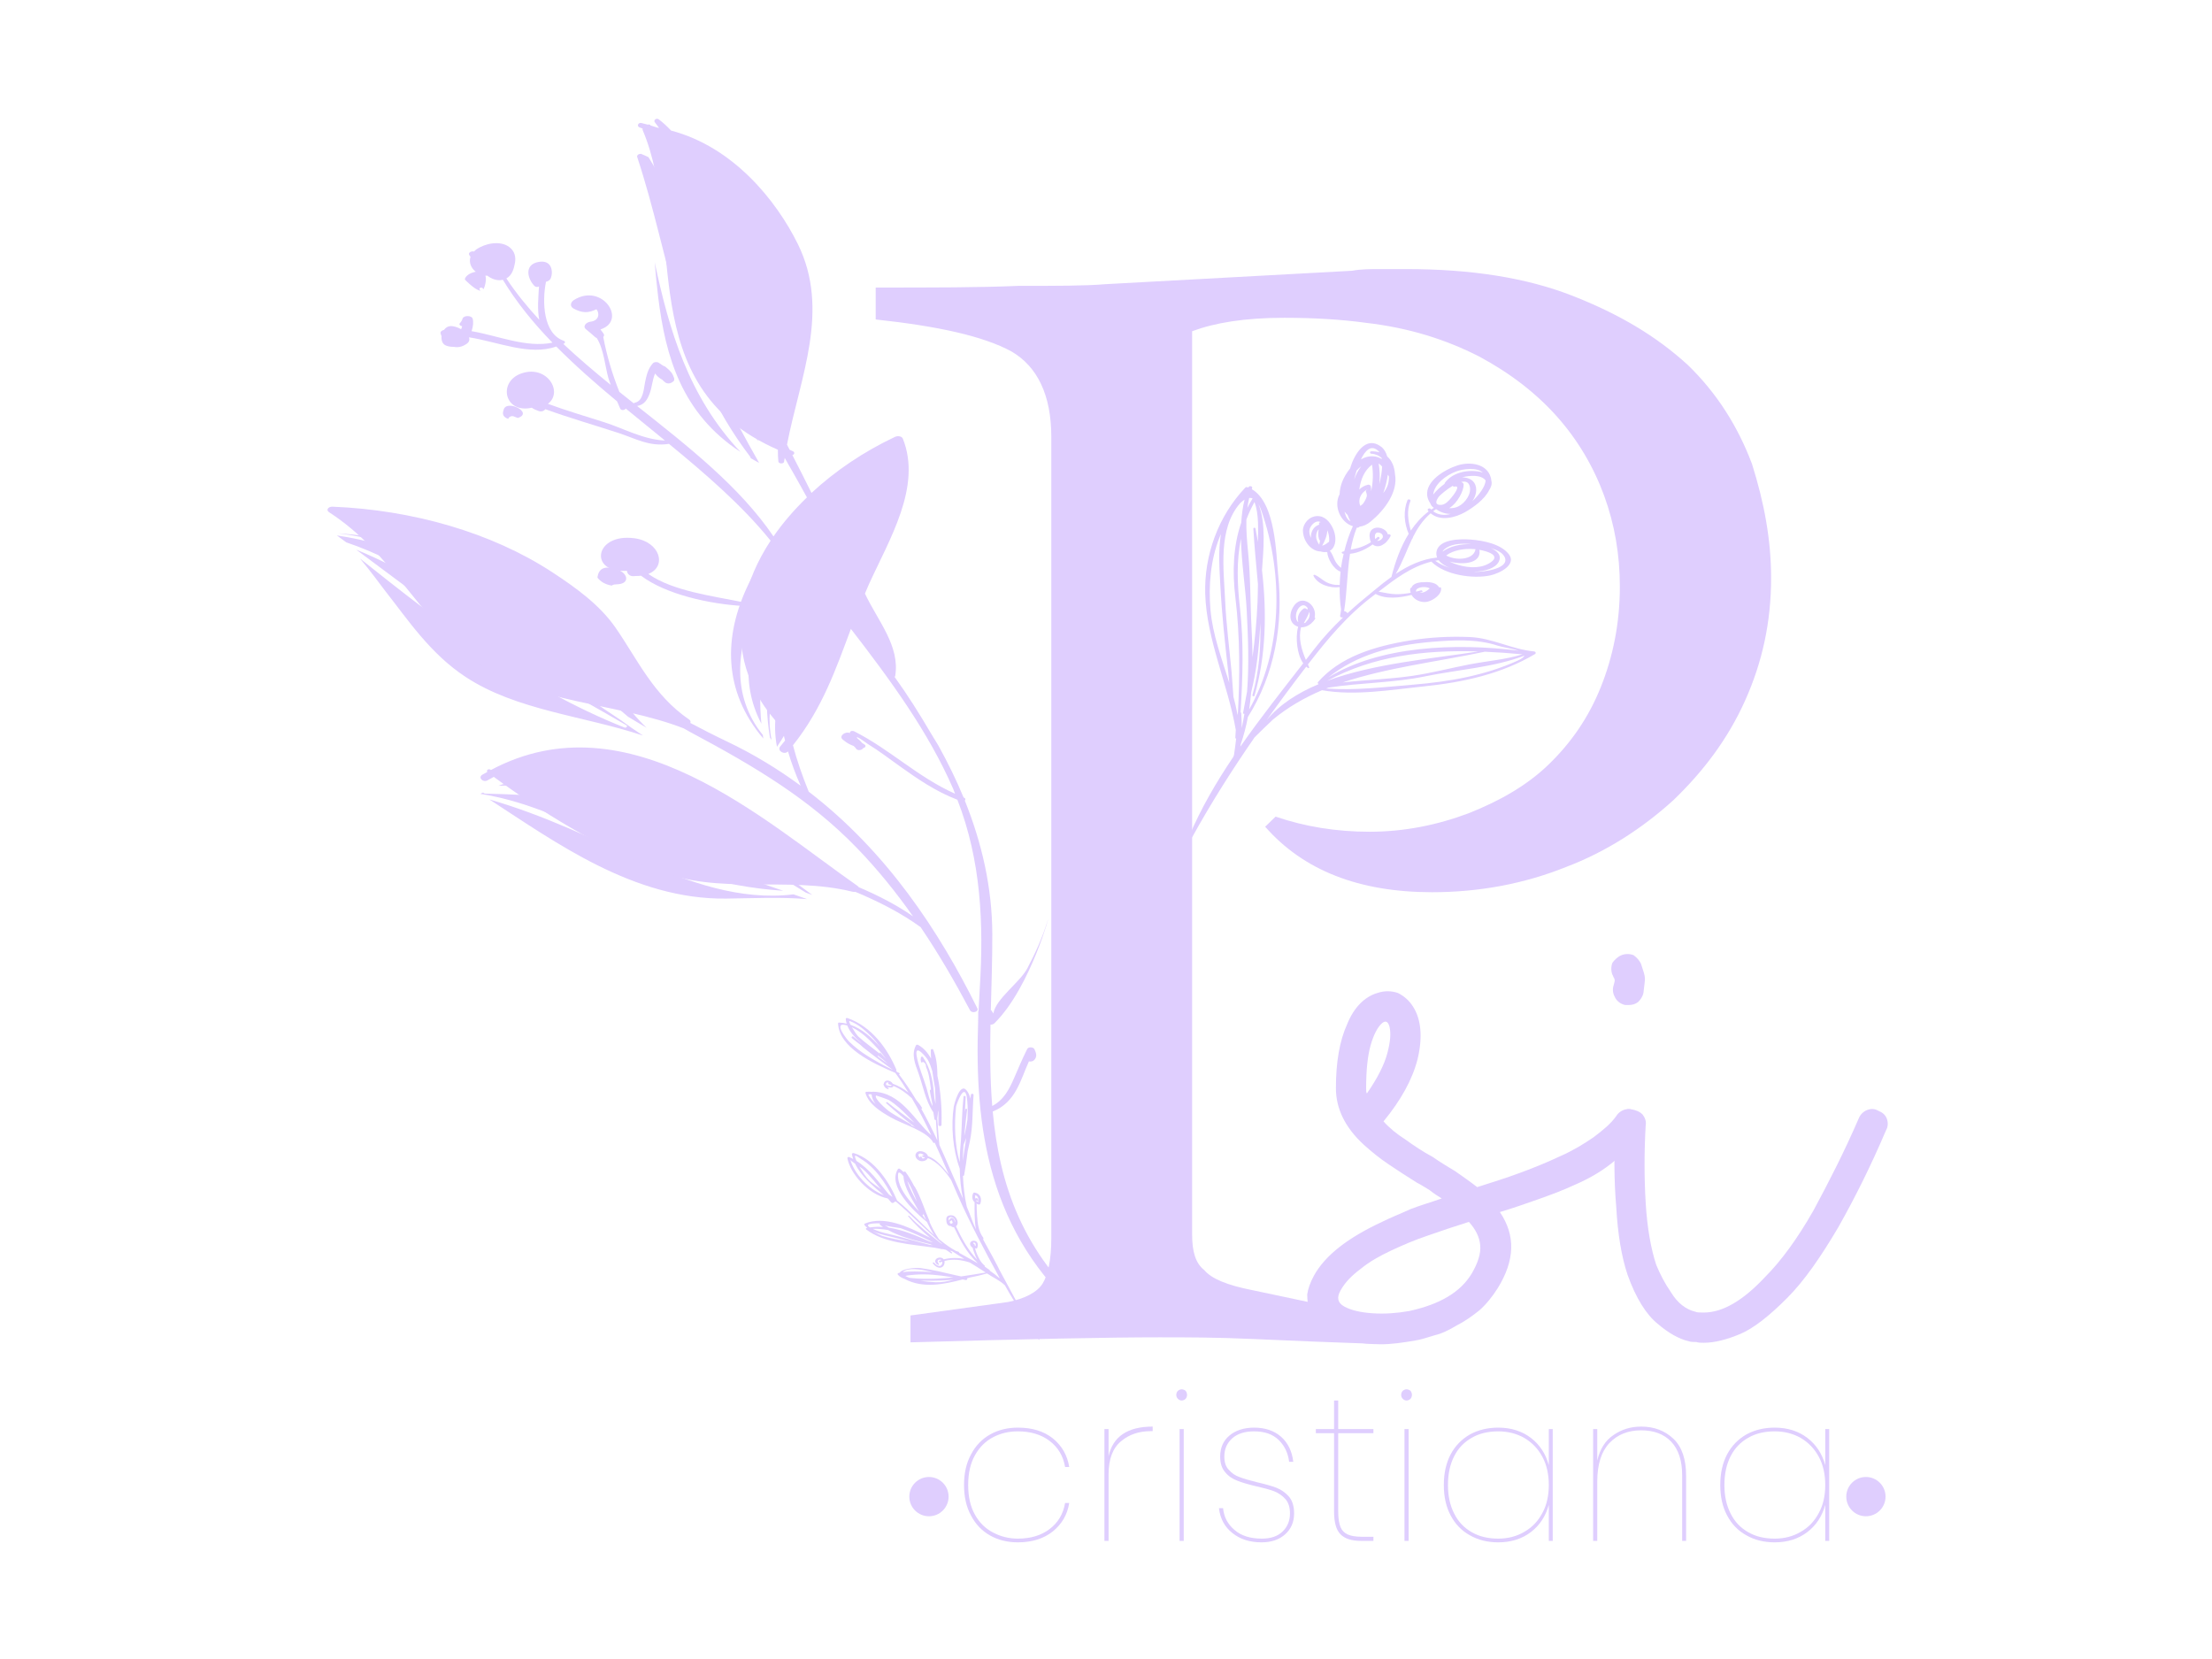 <?xml version="1.0" encoding="UTF-8" standalone="no"?>
<!DOCTYPE svg PUBLIC "-//W3C//DTD SVG 1.1//EN" "http://www.w3.org/Graphics/SVG/1.1/DTD/svg11.dtd">
<svg width="100%" height="100%" viewBox="0 0 800 600" version="1.1" xmlns="http://www.w3.org/2000/svg" xmlns:xlink="http://www.w3.org/1999/xlink" xml:space="preserve" xmlns:serif="http://www.serif.com/" style="fill-rule:evenodd;clip-rule:evenodd;stroke-linejoin:round;stroke-miterlimit:2;">
    <g transform="matrix(1.307,0,0,1.307,-22.008,-32.659)">
        <g transform="matrix(1.258,0,0,1.059,303.553,340.198)">
            <path d="M-22.023,36.457C-23.839,36.534 -25.657,36.517 -27.462,36.3C-27.603,36.283 -27.72,36.266 -27.839,36.25C-28.192,36.098 -28.518,35.926 -28.785,35.751C-28.36,35.607 -27.439,35.494 -26.653,35.423C-23.995,35.193 -21.445,35.499 -18.846,36.02C-18.678,36.054 -18.46,36.087 -18.222,36.119C-19.468,36.281 -20.728,36.402 -22.023,36.457M-22.13,37.398C-23.264,37.341 -24.391,37.191 -25.511,37.01C-25.512,37.009 -25.515,37.009 -25.516,37.01C-24.795,37.015 -24.114,36.994 -23.564,36.998C-21.745,37.013 -19.951,36.933 -18.177,36.739C-19.455,37.147 -20.749,37.466 -22.13,37.398M-28.737,34.295C-27.224,33.576 -24.755,34.189 -22.778,34.761C-23.314,34.713 -23.849,34.661 -24.393,34.643C-25.598,34.598 -27.805,34.492 -29.33,34.748C-29.237,34.596 -29.048,34.444 -28.737,34.295M-23.519,26.707C-26.299,25.235 -29.339,23.7 -32.392,23.135C-32.711,22.922 -33.034,22.715 -33.343,22.483C-32.97,22.762 -30.605,23.106 -29.865,23.255C-29.731,23.31 -29.599,23.365 -29.468,23.416C-27.111,24.382 -24.905,25.676 -22.699,26.953C-22.972,26.873 -23.246,26.789 -23.519,26.707M-23.49,27.583C-24.44,27.318 -25.38,27.007 -26.316,26.706C-28.344,26.052 -30.353,25.353 -32.41,24.793C-33.69,24.444 -34.81,24.079 -35.938,23.449C-35.111,23.38 -34.266,23.484 -33.453,23.595C-33.161,23.635 -32.872,23.699 -32.581,23.755C-29.837,25.559 -26.553,26.526 -23.35,27.441C-23.162,27.536 -22.971,27.633 -22.784,27.728C-23.019,27.678 -23.254,27.63 -23.49,27.583M-27.816,26.794C-29.853,26.408 -31.862,25.987 -33.825,25.302C-33.961,25.254 -35.174,24.597 -35.937,24.091C-34.894,24.681 -33.683,25.007 -32.493,25.338C-30.867,25.793 -29.263,26.311 -27.657,26.824C-27.711,26.812 -27.764,26.803 -27.816,26.794M-34.544,22.007C-34.479,22.008 -34.413,22.017 -34.347,22.021C-34.427,22.148 -34.415,22.342 -34.3,22.445C-34.101,22.623 -33.893,22.791 -33.686,22.956C-34.648,22.87 -35.609,22.904 -36.56,23.077C-38.156,21.934 -34.875,21.998 -34.544,22.007M-32.394,14.456C-34.557,11.386 -36.529,7.906 -39.524,5.684C-39.542,5.632 -39.563,5.583 -39.581,5.531C-40.349,3.453 -39.335,4.599 -38.519,5.181C-35.394,7.409 -33.109,11.495 -31.606,15.108C-31.863,14.886 -32.127,14.667 -32.394,14.456M-38.897,7.168C-38.54,7.452 -38.257,7.675 -38.187,7.748C-37.265,8.723 -36.468,9.818 -35.68,10.899C-35.138,11.64 -34.619,12.396 -34.099,13.15C-34.842,12.401 -35.853,11.728 -36.56,10.943C-37.575,9.813 -38.159,8.496 -38.897,7.168M-40.864,5.41C-40.826,5.566 -40.354,5.988 -39.817,6.431C-38.529,9.648 -35.979,12.19 -33.485,14.665C-37.044,12.994 -40.014,8.918 -40.864,5.41M-24.287,20.96C-24.219,21.285 -24.622,20.475 -25.005,19.87C-24.875,19.831 -24.772,19.728 -24.805,19.562C-24.816,19.497 -24.83,19.43 -24.843,19.365C-24.666,19.903 -24.48,20.434 -24.287,20.96M-25.768,18.872C-26.367,18.136 -26.933,17.374 -27.479,16.598C-28.972,14.481 -30.576,11.802 -30.365,9.113C-30.302,8.318 -29.736,8.897 -29.185,9.664C-29.027,12.861 -27.102,15.976 -25.768,18.872M-28.358,10.943C-28.234,11.152 -28.144,11.307 -28.116,11.352C-27.543,12.49 -27.112,13.701 -26.687,14.898C-26.515,15.387 -26.362,15.882 -26.217,16.379C-27.037,14.607 -27.841,12.826 -28.358,10.943M-19.155,21.328C-19.178,21.242 -19.203,21.151 -19.212,21.07C-19.219,21.021 -19.244,20.992 -19.275,20.972C-19.258,20.715 -19.172,20.49 -18.952,20.407C-18.658,20.294 -18.366,20.423 -18.165,20.642C-17.924,20.907 -17.779,21.307 -17.757,21.694C-17.807,21.658 -17.871,21.638 -17.951,21.651C-17.764,21.622 -17.754,21.802 -17.842,21.56C-17.879,21.456 -17.911,21.352 -17.947,21.249C-18.011,21.062 -18.094,20.841 -18.251,20.709C-18.706,20.33 -19.073,20.912 -19.155,21.328M-18.43,21.584C-18.404,21.664 -18.371,21.763 -18.331,21.862C-18.365,21.885 -18.397,21.908 -18.416,21.947C-18.54,22.039 -18.664,22.115 -18.779,22.129C-18.91,21.957 -19.013,21.755 -19.088,21.546C-19.055,21.558 -19.019,21.561 -18.985,21.533C-18.872,21.439 -18.773,21.329 -18.665,21.233C-18.624,21.197 -18.605,21.184 -18.593,21.176C-18.511,21.293 -18.471,21.455 -18.43,21.584M-13.87,27.089C-13.838,27.073 -13.809,27.053 -13.763,27.047C-13.268,26.979 -13.254,27.552 -13.324,27.965C-13.393,27.903 -13.454,27.833 -13.512,27.763C-13.52,27.642 -13.537,27.526 -13.587,27.431C-13.616,27.38 -13.678,27.332 -13.74,27.365C-13.748,27.369 -13.749,27.376 -13.756,27.379C-13.8,27.286 -13.839,27.191 -13.87,27.089M-24.859,4.671C-24.723,4.687 -24.589,4.716 -24.456,4.749C-24.523,4.954 -24.761,5.059 -24.985,5.081C-24.986,5.078 -24.986,5.075 -24.988,5.072C-25.091,4.923 -25.167,4.765 -25.24,4.6C-25.311,4.444 -25.544,4.537 -25.489,4.7C-25.472,4.749 -25.465,4.798 -25.45,4.847C-25.619,4.757 -25.761,4.632 -25.844,4.423C-25.936,4.192 -25.899,3.824 -25.61,3.765C-25.327,3.707 -24.855,3.932 -24.603,4.237C-24.665,4.228 -24.723,4.205 -24.786,4.201C-25.088,4.18 -25.167,4.633 -24.859,4.671M-26.664,-3.157C-26.913,-3.297 -27.165,-3.44 -27.408,-3.577C-27.435,-3.592 -27.463,-3.607 -27.492,-3.623C-27.469,-3.708 -27.474,-3.799 -27.559,-3.86C-28.999,-4.905 -30.501,-5.854 -31.924,-6.924C-32.951,-7.699 -35.714,-10.679 -35.22,-11.402C-33.977,-10.97 -32.479,-10.268 -32.407,-10.215C-30.876,-9.121 -29.616,-7.654 -28.394,-6.239C-27.839,-5.599 -27.305,-4.944 -26.771,-4.287C-28.765,-6.064 -30.826,-7.78 -32.711,-9.632C-32.857,-9.774 -33.108,-9.531 -32.967,-9.381C-30.986,-7.274 -28.886,-5.123 -26.664,-3.157M-35.318,-9.157C-35.927,-9.847 -36.452,-10.59 -36.842,-11.406C-37.004,-11.745 -36.7,-11.788 -36.194,-11.684C-36.143,-10.786 -35.828,-9.941 -35.318,-9.157M-31.813,-13.969C-31.916,-13.874 -32.17,-13.922 -32.292,-13.935C-32.532,-13.961 -32.78,-14.035 -33.003,-14.149C-33.026,-14.246 -33.037,-14.349 -33.023,-14.461C-32.967,-14.88 -32.686,-14.869 -32.423,-14.735C-32.564,-14.641 -32.606,-14.41 -32.404,-14.339C-32.209,-14.271 -32.017,-14.19 -31.827,-14.107C-31.802,-14.047 -31.786,-13.994 -31.813,-13.969M-37.162,-21.782C-38.621,-22.863 -39.947,-24.107 -41.135,-25.48C-41.61,-26.028 -44.801,-30.731 -41.773,-29.772C-41.691,-29.746 -41.614,-29.701 -41.533,-29.672C-40.97,-27.942 -39.798,-26.454 -38.404,-25.075C-38.423,-25.09 -38.44,-25.106 -38.459,-25.121C-38.58,-25.227 -38.682,-25.31 -38.78,-25.391C-39.25,-25.857 -39.72,-26.327 -40.188,-26.787C-40.429,-27.023 -40.746,-26.611 -40.512,-26.376C-39.928,-25.79 -39.323,-25.233 -38.709,-24.688C-38.476,-24.416 -38.239,-24.158 -38.069,-23.995C-35.938,-21.941 -33.708,-20.005 -31.486,-18.051C-33.448,-19.183 -35.349,-20.436 -37.162,-21.782M-40.959,-30.836C-39.075,-30.017 -37.525,-28.303 -36.238,-26.778C-35.523,-25.931 -34.898,-25.005 -34.318,-24.053C-36.106,-26.542 -38.352,-28.846 -40.84,-29.88C-41.112,-30.509 -41.225,-30.952 -40.959,-30.836M-32.608,-19.68C-33.411,-20.337 -34.199,-21.019 -34.969,-21.727C-34.876,-21.663 -34.79,-21.711 -34.752,-21.785C-33.98,-21.096 -33.249,-20.4 -32.608,-19.68M-34.278,-22.579C-34.36,-22.68 -34.519,-22.564 -34.44,-22.458C-34.375,-22.373 -34.316,-22.281 -34.252,-22.197C-35.867,-23.736 -37.603,-25.161 -39.112,-26.809C-39.375,-27.097 -40.042,-28.229 -40.533,-29.222C-38.281,-27.996 -36.408,-25.62 -34.931,-23.746C-34.232,-22.859 -33.607,-21.917 -33.005,-20.963C-33.421,-21.506 -33.839,-22.048 -34.278,-22.579M-24.112,-13.356C-24.801,-16.145 -25.868,-18.857 -26.278,-21.706C-26.799,-25.326 -24.018,-21.168 -23.775,-20.623C-23.369,-19.709 -23.083,-18.734 -22.838,-17.755C-22.672,-16.273 -22.46,-14.796 -22.234,-13.312C-22.233,-13.298 -22.233,-13.283 -22.232,-13.269C-22.167,-11.904 -22.125,-10.554 -22.129,-9.201C-22.2,-9.686 -22.288,-10.172 -22.38,-10.657C-22.42,-11.166 -22.46,-11.659 -22.494,-12.104C-22.743,-15.441 -23.247,-18.531 -24.913,-21.456C-25.018,-21.643 -25.322,-21.541 -25.345,-21.347C-25.423,-20.661 -25.426,-20.895 -25.323,-20.18C-25.289,-19.941 -24.943,-19.982 -24.954,-20.22C-24.446,-19.989 -24.202,-19.531 -24.22,-18.848C-23.559,-17.187 -23.396,-15.239 -23.193,-13.467C-23.172,-13.295 -23.162,-13.12 -23.144,-12.946C-23.281,-12.911 -23.408,-12.774 -23.362,-12.596C-23.458,-12.97 -23.076,-10.538 -22.823,-9.19C-22.807,-9.003 -22.788,-8.816 -22.771,-8.628C-23.468,-10.053 -23.753,-11.906 -24.112,-13.356M-17.613,-8.491C-17.577,-8.877 -16.203,-13.576 -15.501,-11.997C-15.199,-11.316 -15.191,-10.432 -15.134,-9.702C-15.013,-8.141 -15.048,-6.568 -15.122,-5.001C-15.3,-3.619 -15.503,-2.239 -15.805,-0.87C-15.81,-0.847 -15.813,-0.835 -15.818,-0.812C-15.644,-3.156 -15.417,-5.473 -15.181,-7.726C-15.156,-7.97 -15.52,-8.029 -15.56,-7.786C-15.597,-7.554 -15.632,-7.318 -15.669,-7.083C-15.622,-8.398 -15.568,-9.712 -15.496,-11.023C-15.479,-11.329 -15.942,-11.409 -15.972,-11.097C-16.324,-7.407 -16.32,-3.7 -16.523,-0.003C-16.692,1.989 -16.796,4.015 -16.814,6.034C-17.931,1.405 -18.031,-3.889 -17.613,-8.491M-15.497,0.679C-15.719,2.348 -15.939,4.021 -16.13,5.701C-16.107,4.31 -16.054,2.915 -15.975,1.526C-15.761,0.913 -15.577,0.302 -15.41,-0.315C-15.437,0.016 -15.468,0.347 -15.497,0.679M-12.964,16.128C-12.885,16.196 -12.733,16.121 -12.757,16.013C-12.804,15.79 -12.811,15.735 -12.899,15.543C-12.946,15.442 -13.069,15.37 -13.181,15.423C-13.251,15.455 -13.321,15.49 -13.392,15.521C-13.44,15.234 -13.455,14.946 -13.384,14.639C-12.69,14.924 -12.638,15.746 -12.76,16.454C-12.958,16.353 -13.124,16.224 -13.238,16.049C-13.215,15.972 -13.143,15.97 -12.964,16.128M-5.124,40.666C-6.144,38.395 -7.175,36.126 -8.212,33.862C-8.09,33.981 -10.697,28.219 -11.599,26.356C-11.728,26.09 -11.538,25.924 -11.599,25.826C-12.739,24.015 -12.862,22.029 -13,19.942C-13.062,19.005 -13.078,18.062 -13.09,17.122C-13.091,17.037 -13.105,16.94 -13.122,16.839C-12.991,16.937 -12.843,17.024 -12.672,17.089C-12.541,17.14 -12.365,17.092 -12.313,16.949C-11.897,15.778 -12.137,14.247 -13.535,13.97C-13.661,13.945 -13.804,14.026 -13.852,14.146C-14.141,14.88 -14.127,15.892 -13.536,16.487C-13.551,18.422 -13.588,21.606 -13.238,23.595C-13.898,22.043 -14.563,19.507 -15.186,17.876C-15.229,17.766 -15.261,17.651 -15.283,17.534C-15.76,14.967 -16.007,12.316 -16.1,9.632C-15.975,9.62 -15.862,9.539 -15.836,9.373C-15.515,7.338 -15.27,5.289 -15.073,3.233C-14.919,2.375 -14.755,1.517 -14.599,0.662C-13.874,-3.356 -14.041,-7.462 -13.762,-11.521C-13.736,-11.894 -14.293,-11.992 -14.344,-11.61C-14.389,-11.267 -14.425,-10.923 -14.466,-10.58C-14.624,-11.408 -14.891,-12.16 -15.318,-12.765C-16.811,-14.888 -18.068,-8.899 -18.112,-8.567C-18.768,-3.457 -18.336,2.76 -16.807,7.701C-16.762,10.395 -16.548,13.046 -16.096,15.538C-16.243,15.154 -16.401,14.775 -16.544,14.388C-18.122,10.128 -19.634,5.8 -21.275,1.53C-21.507,-0.802 -21.584,-3.134 -21.747,-5.452C-21.664,-6.128 -21.607,-6.802 -21.571,-7.474C-21.56,-7.334 -21.529,-7.199 -21.504,-7.063C-21.485,-5.944 -21.487,-4.825 -21.499,-3.713C-21.503,-3.323 -20.832,-3.306 -20.814,-3.696C-20.789,-4.302 -20.785,-4.907 -20.793,-5.506C-20.771,-7.67 -20.901,-9.82 -21.097,-11.973C-21.216,-13.299 -21.396,-14.88 -21.709,-16.485C-21.751,-18.819 -21.85,-21.129 -22.651,-23.376C-22.763,-23.686 -23.173,-23.536 -23.173,-23.247C-23.174,-22.506 -23.147,-21.772 -23.11,-21.04C-23.794,-22.516 -24.705,-23.791 -25.945,-24.605C-26.12,-24.72 -26.358,-24.684 -26.448,-24.477C-27.484,-22.129 -26.628,-19.666 -25.913,-17.329C-24.86,-13.888 -24.402,-10.157 -22.613,-7.002C-22.612,-7 -22.611,-7.001 -22.61,-6.999C-22.542,-6.411 -22.47,-5.823 -22.372,-5.238C-22.343,-5.066 -22.194,-4.975 -22.051,-4.975C-21.928,-3.203 -21.871,-1.419 -21.728,0.352C-22.829,-2.468 -23.999,-5.255 -25.285,-7.98C-25.184,-7.929 -25.031,-8.03 -25.091,-8.152C-25.437,-8.863 -25.884,-9.58 -26.402,-10.27C-27.556,-12.554 -28.804,-14.787 -30.189,-16.943C-30.026,-16.938 -29.94,-17.182 -30.117,-17.278C-30.272,-17.362 -30.424,-17.454 -30.579,-17.538C-30.654,-17.65 -30.726,-17.765 -30.801,-17.879C-30.747,-17.955 -30.714,-18.046 -30.748,-18.145C-32.622,-23.458 -36.096,-29.402 -41.523,-31.642C-41.707,-31.717 -41.895,-31.573 -41.882,-31.378C-41.853,-30.963 -41.778,-30.564 -41.681,-30.176C-42.24,-30.337 -42.808,-30.444 -43.386,-30.456C-43.505,-30.459 -43.574,-30.33 -43.57,-30.228C-43.329,-23.939 -36.096,-19.897 -30.98,-17.308C-29.949,-15.628 -28.997,-13.909 -28.096,-12.167C-29.134,-13.148 -30.313,-13.955 -31.536,-14.48C-31.599,-14.604 -31.675,-14.722 -31.753,-14.81C-32.182,-15.304 -33.026,-15.58 -33.395,-14.86C-33.473,-14.709 -33.508,-14.547 -33.518,-14.389C-33.599,-14.342 -33.653,-14.241 -33.578,-14.163C-33.557,-14.14 -33.526,-14.123 -33.504,-14.101C-33.423,-13.624 -33.079,-13.193 -32.583,-13.063C-32.467,-13.032 -32.38,-13.192 -32.453,-13.28C-32.55,-13.396 -32.648,-13.513 -32.74,-13.635C-32.461,-13.529 -32.167,-13.469 -31.896,-13.488C-31.548,-13.513 -31.416,-13.687 -31.397,-13.905C-29.875,-13.153 -28.502,-11.984 -27.333,-10.667C-25.771,-7.516 -24.374,-4.284 -23.069,-1.007C-26.777,-4.912 -29.716,-12.251 -35.908,-12.393C-35.965,-12.395 -36.013,-12.378 -36.054,-12.348C-36.467,-12.389 -36.89,-12.403 -37.332,-12.363C-37.513,-12.347 -37.583,-12.172 -37.542,-12.015C-36.781,-9.112 -34.365,-7.31 -31.989,-5.691C-29.33,-3.878 -23.946,-2.098 -22.635,0.909C-22.566,1.068 -22.364,1.021 -22.322,0.896C-21.255,3.654 -20.238,6.44 -19.225,9.228C-19.594,8.664 -19.977,8.111 -20.381,7.577C-21.222,6.46 -22.385,5.029 -23.789,4.458C-23.937,3.544 -25.365,2.757 -26.132,3.349C-26.288,3.469 -26.375,3.618 -26.433,3.774C-26.45,3.789 -26.469,3.805 -26.478,3.829C-26.791,4.691 -26.063,5.72 -25.159,5.771C-24.598,5.8 -24.016,5.474 -23.833,4.959C-21.768,5.832 -19.967,8.399 -18.688,10.702C-18.208,12.023 -17.728,13.343 -17.241,14.662C-14.521,22.028 -11.315,29.146 -8.048,36.245C-8.04,36.263 -8.044,36.285 -8.058,36.298C-8.072,36.31 -8.091,36.309 -8.103,36.295C-8.752,35.606 -9.465,34.967 -10.215,34.358C-10.191,34.297 -10.191,34.224 -10.263,34.171C-10.634,33.89 -10.983,33.587 -11.321,33.277C-11.275,33.206 -11.27,33.101 -11.342,33.033C-12.196,32.206 -12.652,31.071 -13.039,29.969C-13.215,29.47 -13.355,28.961 -13.457,28.442C-13.413,28.476 -13.38,28.518 -13.331,28.551C-13.213,28.634 -13.029,28.608 -12.974,28.462C-12.697,27.719 -12.742,26.499 -13.816,26.547C-14.147,26.563 -14.43,26.82 -14.508,27.133C-14.626,27.612 -14.355,28.109 -13.967,28.384C-13.875,28.964 -13.635,29.612 -13.556,29.876C-13.415,30.345 -13.225,30.937 -12.97,31.509C-15.033,28.951 -16.422,25.824 -17.637,22.775C-17.601,22.739 -17.563,22.707 -17.526,22.661C-16.967,21.973 -17.373,20.753 -17.928,20.203C-18.253,19.88 -18.71,19.831 -19.132,19.948C-19.914,20.165 -19.767,21.017 -19.723,21.626C-19.688,22.091 -19.377,22.736 -18.832,22.707C-18.808,22.706 -18.791,22.696 -18.769,22.691C-18.559,22.911 -18.319,23.05 -18.066,23.015C-16.737,26.337 -15.245,29.828 -12.8,32.452C-14.195,31.499 -15.628,30.598 -16.982,29.683C-16.928,29.613 -16.924,29.502 -17.03,29.454C-17.251,29.357 -17.479,29.273 -17.704,29.184C-17.989,28.983 -18.277,28.786 -18.553,28.582C-19.574,27.827 -20.513,26.985 -21.414,26.103C-21.418,26.093 -21.413,26.086 -21.418,26.078C-22.226,24.651 -22.875,23.164 -23.452,21.651C-23.425,21.585 -23.414,21.516 -23.441,21.445C-24.559,18.437 -25.319,15.287 -26.714,12.392C-26.737,12.346 -26.772,12.326 -26.809,12.32C-27.357,11.034 -27.975,9.774 -28.728,8.569C-28.825,8.411 -29.063,8.457 -29.146,8.604C-29.418,8.3 -29.703,8.01 -30.01,7.749C-30.146,7.633 -30.338,7.709 -30.414,7.853C-32.735,12.25 -26.998,18.802 -24.024,21.653C-23.574,22.813 -23.064,23.944 -22.46,25.042C-25.242,22.112 -27.667,18.806 -30.599,16.024C-30.603,16.002 -30.601,15.985 -30.608,15.965C-32.154,11.61 -35.452,5.283 -40.105,3.657C-40.302,3.588 -40.558,3.727 -40.519,3.963C-40.449,4.385 -40.349,4.792 -40.237,5.194C-40.521,5.013 -40.811,4.841 -41.113,4.685C-41.306,4.584 -41.556,4.775 -41.522,4.987C-40.907,8.922 -36.98,14.475 -32.648,15.499C-32.323,15.827 -32.127,16.269 -31.813,16.598C-31.588,16.833 -31.099,16.535 -31.107,16.282C-31.028,16.37 -30.912,16.386 -30.809,16.352C-27.653,19.526 -24.858,23.023 -21.752,26.25C-21.741,26.269 -21.73,26.287 -21.719,26.304C-21.704,26.329 -21.681,26.331 -21.662,26.343C-21.433,26.58 -21.208,26.82 -20.975,27.052C-20.836,27.191 -20.688,27.314 -20.548,27.449C-20.687,27.371 -20.841,27.276 -20.984,27.192C-23.391,24.902 -25.834,22.673 -27.937,20.047C-28.038,19.921 -28.233,20.066 -28.138,20.199C-26.701,22.19 -25.045,24.072 -23.267,25.826C-23.363,25.767 -23.452,25.711 -23.548,25.654C-23.556,25.644 -23.559,25.632 -23.57,25.625C-23.723,25.536 -23.878,25.45 -24.032,25.36C-28.318,22.776 -33.435,20.02 -37.626,22.037C-37.795,22.119 -37.854,22.308 -37.747,22.466C-37.563,22.741 -37.354,22.976 -37.133,23.196C-37.192,23.209 -37.252,23.216 -37.311,23.234C-37.485,23.278 -37.474,23.509 -37.366,23.609C-33.482,27.158 -27.653,27.44 -22.346,28.376C-21.801,28.511 -21.252,28.638 -20.699,28.751C-20.64,28.767 -20.59,28.754 -20.548,28.734C-20.305,28.787 -20.077,28.861 -19.837,28.92C-19.459,29.231 -19.081,29.538 -18.697,29.839C-18.572,29.936 -18.375,29.757 -18.492,29.637C-18.656,29.469 -18.823,29.305 -18.989,29.14C-18.828,29.185 -18.658,29.219 -18.499,29.269C-17.674,29.947 -16.659,30.647 -15.805,31.28C-17.248,30.969 -18.928,30.967 -20.334,31.424C-20.376,31.356 -20.422,31.287 -20.479,31.23C-20.88,30.831 -21.572,30.876 -21.955,31.28C-22.449,31.798 -22.168,32.611 -21.543,32.858C-21.441,32.897 -21.333,32.802 -21.375,32.698C-21.488,32.414 -21.816,31.981 -21.608,31.679C-21.451,31.451 -21.095,31.402 -20.874,31.557C-20.856,31.568 -20.845,31.587 -20.829,31.605C-20.969,31.66 -21.108,31.713 -21.246,31.777C-21.505,31.9 -21.344,32.316 -21.082,32.193C-20.933,32.123 -20.787,32.078 -20.64,32.02C-20.596,32.381 -20.722,32.819 -20.918,33.005C-21.415,33.473 -22.202,32.669 -22.438,32.284C-22.537,32.121 -22.823,32.281 -22.731,32.449C-22.389,33.063 -21.463,33.993 -20.694,33.438C-20.253,33.12 -20.055,32.421 -20.174,31.843C-18.238,31.225 -16.423,31.546 -14.59,32.24C-13.414,33.099 -12.237,33.953 -11.096,34.859C-12.927,35.228 -14.707,35.583 -16.496,35.87C-16.888,35.772 -17.282,35.668 -17.675,35.578C-20.234,34.864 -22.776,34.114 -25.406,33.691C-26.623,33.496 -29.552,33.898 -30.013,34.909C-30.115,34.941 -30.228,34.968 -30.316,35.004C-30.477,35.075 -30.522,35.259 -30.427,35.401C-30.084,35.917 -29.569,36.267 -28.965,36.508C-28.931,36.529 -28.909,36.551 -28.873,36.572C-24.864,39.068 -20.306,37.954 -16.156,36.662C-15.946,36.714 -15.736,36.772 -15.525,36.821C-15.216,36.889 -15.086,36.584 -15.181,36.356C-14.953,36.284 -14.727,36.21 -14.503,36.14C-13.263,35.867 -12.03,35.528 -10.807,35.095C-9.422,36.21 -8.081,36.821 -6.87,38.198C-4.555,43.214 -2.549,46.176 -0.376,51.273C-0.257,51.55 0.86,52.707 0.752,52.423C-0.654,48.706 -2.58,46.32 -4.187,42.689C-4.189,42.672 -4.19,42.707 -4.196,42.689" style="fill:rgb(223,206,254);fill-rule:nonzero;"/>
        </g>
        <g transform="matrix(-1.991,-0.675,-0.606,1.668,353.75,196.976)">
            <path d="M0,-3.469C-1.199,-0.019 -2.663,3.343 -4,6.74C-4.464,7.92 -4.888,9.129 -5.349,10.321C-5.8,11.087 -6.22,11.867 -6.615,12.662C-6.632,12.675 -6.65,12.685 -6.661,12.708C-6.684,12.761 -6.705,12.819 -6.729,12.874C-5.231,6.962 -3.489,1.151 -1.114,-4.471C0.423,-8.109 1.458,-11.922 1.517,-15.807C1.811,-16.992 2.033,-18.177 2.136,-19.36C2.279,-19.152 2.407,-18.897 2.524,-18.612C4.13,-13.728 1.605,-8.087 0,-3.469M3.543,-12.46C3.613,-8.677 2.764,-4.895 1.404,-1.385C0.031,2.161 -2.18,5.266 -4.208,8.466C-4.002,7.937 -3.792,7.407 -3.575,6.881C-1.874,2.77 -0.182,-1.341 1.3,-5.536C2.056,-7.676 3.107,-10.416 3.514,-13.108C3.53,-12.845 3.54,-12.622 3.543,-12.46M-7.051,12.346C-7.308,13.05 -7.556,13.782 -7.781,14.529C-7.695,13.777 -7.594,13.03 -7.473,12.285C-7.411,12.35 -7.28,12.329 -7.265,12.211C-7.118,11.089 -6.963,9.974 -6.801,8.864C-5.871,4.848 -4.528,0.915 -3.139,-3.019C-1.976,-6.317 -0.328,-9.84 0.829,-13.415C0.398,-9.936 -0.726,-6.58 -2.13,-3.21C-4.205,1.773 -5.63,7.024 -6.933,12.258C-6.981,12.262 -7.028,12.281 -7.051,12.346M-0.413,-18.61C-0.197,-18.927 0.006,-19.18 0.2,-19.378C-1.596,-16.936 -2.461,-12.879 -3.195,-9.803C-5.714,-3.768 -7.524,2.579 -7.908,9.103C-7.918,9.288 -7.634,9.303 -7.622,9.119C-7.381,5.206 -6.506,1.581 -5.351,-1.949C-6.268,1.571 -7.029,5.166 -7.341,8.756C-7.538,9.642 -7.717,10.531 -7.866,11.425C-9.33,1.211 -6.17,-10.111 -0.413,-18.61M-0.51,-15.647C-0.822,-15.021 -1.126,-14.39 -1.428,-13.757C-0.859,-15.657 -0.338,-17.861 0.8,-19.507C0.937,-18.495 1.012,-17.496 1.017,-16.512C0.582,-14.929 -0.015,-13.385 -0.657,-11.786C-2.142,-8.091 -3.252,-4.24 -4.587,-0.49C-5.057,0.83 -5.51,2.173 -5.933,3.529C-5.422,0.731 -4.821,-2.052 -4.082,-4.844C-3.84,-5.756 -3.57,-6.663 -3.307,-7.57C-2.29,-10.188 -1.221,-12.811 -0.25,-15.523C-0.194,-15.676 -0.435,-15.796 -0.51,-15.647M1.193,-19.946C1.352,-19.954 1.501,-19.918 1.641,-19.841C1.593,-19.309 1.513,-18.79 1.419,-18.276C1.366,-18.831 1.292,-19.388 1.193,-19.946M-38.564,-10.774C-37.684,-10.762 -36.422,-10.476 -35.773,-10.469C-32.796,-10.442 -29.936,-9.042 -27.37,-7.701C-22.619,-5.215 -18.671,-2 -16.223,2.71C-21.139,-4.503 -30.337,-8.761 -38.564,-10.774M-33.62,-8.641C-26.801,-6.17 -20.826,-2.702 -16.229,3.268C-21.231,-1.631 -28.188,-5.242 -33.62,-8.641M-39.2,-10.426C-37.571,-9.964 -35.981,-9.468 -34.432,-8.929C-28.862,-4.974 -23.018,-1.665 -18.222,2.732C-20.956,1.189 -23.847,-0.087 -26.533,-1.725C-28.818,-3.121 -30.955,-4.828 -33.172,-6.335C-35.205,-7.717 -37.359,-8.805 -39.2,-10.426M-26.999,-0.449C-31.444,-2.751 -35.524,-5.448 -38.866,-9.223C-39.329,-9.745 -39.507,-10.095 -39.507,-10.335C-36.324,-7.105 -31.799,-4.874 -28.124,-2.28C-24.528,0.257 -20.417,1.875 -16.705,4.201C-16.621,4.288 -16.529,4.367 -16.445,4.454C-20.168,3.301 -23.538,1.344 -26.999,-0.449M-23.226,-14.356C-23.409,-14.496 -23.589,-14.637 -23.762,-14.785C-23.897,-14.901 -24.106,-14.713 -23.967,-14.594C-23.89,-14.529 -23.801,-14.455 -23.718,-14.386C-23.752,-14.396 -23.787,-14.4 -23.82,-14.414C-24.258,-14.59 -24.542,-15.002 -24.716,-15.419C-24.732,-15.462 -24.764,-15.478 -24.792,-15.492C-24.741,-15.535 -24.652,-15.557 -24.5,-15.546C-24.016,-15.512 -23.43,-15.218 -23.207,-14.776C-23.131,-14.629 -23.164,-14.488 -23.226,-14.356M-26.281,-19.563C-25.611,-19.604 -25.022,-19.788 -24.598,-20.133C-24.462,-20.051 -24.328,-19.965 -24.199,-19.876C-24.854,-19.63 -25.562,-19.542 -26.281,-19.563M-31.183,-22.496C-32.026,-23.95 -30.271,-23.901 -29.161,-23.703C-29.18,-23.683 -29.197,-23.662 -29.209,-23.635C-30.024,-21.777 -27.828,-20.594 -26.008,-20.483C-26.423,-20.408 -26.869,-20.392 -27.234,-20.411C-28.822,-20.491 -30.365,-21.085 -31.183,-22.496M-29.635,-20.243C-30.665,-20.595 -34.011,-22.556 -32.524,-24.011C-32.057,-24.468 -31.274,-24.561 -30.504,-24.531C-31.42,-24.443 -32.23,-24.035 -32.105,-22.901C-31.984,-21.789 -30.875,-20.814 -29.512,-20.205C-29.552,-20.218 -29.595,-20.231 -29.635,-20.243M-28.677,-23.535C-28.674,-23.559 -28.68,-23.578 -28.681,-23.6C-28.645,-23.591 -28.606,-23.581 -28.575,-23.573C-27.274,-23.196 -25.999,-22.398 -25.32,-21.207C-26.782,-20.898 -28.887,-21.906 -28.677,-23.535M-25.025,-22.384C-24.816,-22.077 -24.715,-21.815 -24.695,-21.591C-25.377,-22.789 -26.599,-23.657 -27.919,-24.136C-26.798,-23.837 -25.656,-23.308 -25.025,-22.384M-21.992,-28.316C-22.106,-28.306 -22.257,-28.34 -22.457,-28.443C-22.963,-28.702 -23.209,-29.518 -23.367,-30.01C-23.513,-30.472 -24.019,-32.362 -23.269,-31.803C-23.176,-31.734 -23.072,-31.757 -22.991,-31.815C-22.384,-30.941 -21.889,-29.884 -21.795,-29.602C-21.731,-29.407 -21.544,-28.653 -21.805,-28.398C-21.865,-28.366 -21.929,-28.34 -21.992,-28.316M-24.019,-27.571C-23.364,-27.29 -22.642,-27.308 -21.985,-27.546C-21.893,-27.395 -21.802,-27.242 -21.718,-27.09C-22.518,-26.768 -23.306,-27.006 -24.019,-27.571M-24.608,-29.045C-25.341,-29.927 -25.729,-31.663 -25.08,-32.679C-24.738,-33.214 -24.299,-33.148 -23.853,-32.796C-23.875,-32.799 -23.891,-32.805 -23.916,-32.806C-24.084,-32.821 -24.251,-32.705 -24.301,-32.543C-24.582,-31.632 -24.374,-29.51 -23.565,-28.341C-23.971,-28.486 -24.344,-28.725 -24.608,-29.045M-26.12,-30.544C-26.721,-31.906 -27.022,-33.327 -26.85,-34.168C-26.843,-34.205 -26.831,-34.232 -26.821,-34.266C-26.49,-34.538 -25.996,-34.619 -25.325,-34.404C-24.774,-34.229 -24.256,-33.924 -23.789,-33.549C-24.595,-33.859 -25.465,-33.755 -25.931,-32.801C-26.26,-32.126 -26.284,-31.325 -26.12,-30.544M-22.787,-34.126C-21.672,-33.018 -20.65,-31.178 -20.977,-29.56C-20.978,-29.558 -20.979,-29.556 -20.979,-29.554C-21.165,-30.302 -21.559,-31.112 -21.91,-31.723C-21.888,-31.759 -21.878,-31.804 -21.891,-31.856C-22.303,-33.632 -23.92,-34.954 -25.687,-35.254C-25.83,-35.278 -25.983,-35.287 -26.138,-35.282C-25.157,-35.807 -23.522,-34.857 -22.787,-34.126M-15.998,-20.473C-16.084,-20.676 -16.376,-20.516 -16.298,-20.317C-16.246,-20.184 -16.182,-20.046 -16.119,-19.907C-16.442,-20.011 -16.6,-20.313 -16.664,-20.651C-16.656,-20.813 -16.609,-20.965 -16.474,-21.091C-16.277,-21.275 -15.895,-21.277 -15.71,-21.094C-15.493,-20.881 -15.603,-20.403 -15.801,-20.073C-15.869,-20.206 -15.938,-20.336 -15.998,-20.473M-14.73,-27.276C-14.936,-27.977 -14.998,-28.69 -14.836,-29.447C-14.797,-29.636 -14.74,-29.837 -14.671,-30.043C-14.667,-30.046 -14.66,-30.045 -14.654,-30.049C-14.594,-30.104 -14.532,-30.16 -14.469,-30.219C-14.638,-29.289 -14.722,-28.277 -14.73,-27.276M-13.395,-31.137C-13.21,-31.259 -13.023,-31.357 -12.827,-31.413C-13.265,-30.51 -13.615,-29.472 -13.846,-28.376C-13.76,-29.375 -13.609,-30.329 -13.395,-31.137M-12.948,-32.375C-12.522,-32.594 -12.036,-32.666 -11.493,-32.491C-11.26,-32.417 -11.162,-32.749 -11.377,-32.843C-11.751,-33.007 -12.099,-33.078 -12.429,-33.097C-12.384,-33.136 -12.34,-33.175 -12.294,-33.203C-11.034,-33.945 -10.581,-32.658 -10.45,-31.131C-10.657,-31.399 -10.88,-31.647 -11.146,-31.843C-11.771,-32.306 -12.426,-32.388 -13.024,-32.22C-13,-32.277 -12.973,-32.323 -12.948,-32.375M-10.525,-27.833C-10.513,-28.627 -10.601,-29.405 -10.796,-30.125C-10.646,-29.851 -10.521,-29.559 -10.419,-29.258C-10.442,-28.649 -10.49,-28.125 -10.525,-27.833M-11.604,-26.6C-11.792,-27.05 -12.074,-27.456 -12.472,-27.748C-12.592,-27.835 -12.805,-27.797 -12.875,-27.66C-12.996,-27.428 -13.082,-27.189 -13.149,-26.948C-13.15,-26.948 -13.152,-26.947 -13.154,-26.947C-12.982,-28.372 -12.597,-29.765 -12.061,-30.903C-11.367,-29.664 -11.325,-28.115 -11.604,-26.6M-10.851,-22.443C-11.224,-21.798 -11.592,-21.515 -11.947,-21.455C-11.71,-21.699 -11.492,-21.965 -11.298,-22.258C-11.11,-22.349 -10.941,-22.462 -10.784,-22.586C-10.808,-22.538 -10.823,-22.49 -10.851,-22.443M-12.701,-24.68C-12.811,-25.12 -12.866,-25.559 -12.836,-25.99C-12.78,-26.207 -12.683,-26.416 -12.526,-26.605C-12.433,-26.717 -12.487,-26.883 -12.593,-26.969C-12.589,-26.981 -12.581,-26.992 -12.575,-27.004C-11.957,-26.207 -11.836,-25.021 -12.471,-24.226C-12.562,-24.371 -12.637,-24.524 -12.701,-24.68M-9.779,-18.518C-9.693,-18.673 -9.589,-18.827 -9.475,-18.98C-9.702,-18.164 -9.657,-17.297 -9.533,-16.443C-9.79,-16.626 -9.988,-16.946 -10.158,-17.287C-10.172,-17.314 -10.197,-17.322 -10.216,-17.341C-10.154,-17.768 -9.947,-18.212 -9.779,-18.518M-8.86,-17.235C-8.574,-17.679 -8.428,-18.175 -8.377,-18.683C-8.21,-18.322 -8.273,-17.852 -8.375,-17.498C-8.461,-17.201 -8.772,-16.72 -9.129,-16.448C-9.093,-16.662 -9.065,-16.878 -9.04,-17.094C-8.972,-17.118 -8.908,-17.161 -8.86,-17.235M-7.889,-18.997C-7.984,-19.166 -8.104,-19.299 -8.236,-19.407C-8.217,-19.427 -8.208,-19.449 -8.19,-19.469C-8.049,-19.615 -8.167,-19.823 -8.317,-19.844C-7.537,-20.002 -7.196,-18.818 -7.242,-18.246C-7.276,-17.802 -7.5,-17.379 -7.806,-17.033C-7.565,-17.677 -7.549,-18.398 -7.889,-18.997M-10.79,-4.109C-10.837,-4.137 -10.873,-4.178 -10.915,-4.212C-10.982,-4.461 -11.091,-4.704 -11.135,-4.96C-11.196,-5.306 -11.105,-5.697 -10.947,-6.004C-10.941,-6.013 -10.935,-6.024 -10.93,-6.032C-10.921,-5.381 -10.849,-4.735 -10.75,-4.089C-10.763,-4.095 -10.778,-4.102 -10.79,-4.109M-10.561,-6.488C-10.31,-6.71 -9.996,-6.844 -9.739,-6.599C-9.156,-6.04 -9.268,-4.545 -9.854,-4.044C-9.904,-4.001 -9.957,-3.976 -10.014,-3.958C-9.606,-4.653 -9.66,-5.493 -10.056,-6.204C-10.169,-6.41 -10.431,-6.393 -10.553,-6.218C-10.556,-6.307 -10.561,-6.397 -10.561,-6.488M2.579,-21.192C2.546,-21.278 2.429,-21.346 2.34,-21.346C2.294,-21.344 2.25,-21.338 2.204,-21.336C2.203,-21.357 2.206,-21.378 2.204,-21.4C2.194,-21.713 1.711,-21.747 1.713,-21.428C1.714,-21.372 1.708,-21.319 1.708,-21.264C-1.901,-20.411 -4.253,-12.752 -5.368,-10.018C-8.289,-2.861 -9.443,4.959 -8.045,12.575C-8.249,14.055 -8.372,15.542 -8.39,17.031C-8.409,17.13 -8.428,17.228 -8.445,17.327C-9.62,12.126 -11.079,6.977 -12.479,1.878C-11.795,1.303 -11.303,0.389 -10.975,-0.359C-10.57,-1.28 -10.285,-2.264 -10.207,-3.266C-10.035,-3.263 -9.855,-3.284 -9.663,-3.358C-8.449,-3.827 -8.439,-6 -9.061,-6.904C-9.666,-7.782 -10.766,-7.444 -11.333,-6.716C-11.61,-6.363 -11.777,-5.941 -11.824,-5.497C-11.9,-5.461 -11.965,-5.392 -11.949,-5.282C-11.904,-4.987 -11.804,-4.676 -11.663,-4.386C-11.626,-4.303 -11.583,-4.226 -11.535,-4.154C-11.301,-3.769 -10.981,-3.458 -10.589,-3.326C-10.731,-1.607 -11.604,-0.118 -12.653,1.241C-12.843,0.553 -13.035,-0.138 -13.219,-0.824C-13.787,-2.932 -14.52,-4.944 -15.354,-6.911C-15.235,-6.768 -14.923,-6.757 -14.9,-7.032C-14.871,-7.362 -14.792,-7.677 -14.733,-7.995C-14.277,-8.989 -13.892,-10.072 -13.563,-11.2C-12.429,-10.519 -10.712,-10.484 -9.813,-11.56C-9.727,-11.664 -9.855,-11.779 -9.958,-11.768C-10.502,-11.714 -10.989,-11.438 -11.516,-11.305C-12.183,-11.138 -12.861,-11.231 -13.472,-11.518C-13.288,-12.177 -13.119,-12.847 -12.98,-13.532C-11.984,-13.527 -10.757,-14.845 -10.466,-15.727C-10.427,-15.711 -10.385,-15.711 -10.349,-15.728C-10.129,-15.593 -9.876,-15.52 -9.617,-15.513C-9.354,-15.415 -9.059,-15.379 -8.726,-15.439C-7.65,-15.633 -6.802,-16.686 -6.486,-17.674C-6.16,-18.688 -6.564,-20.119 -7.602,-20.572C-8.578,-20.998 -9.488,-20.266 -10.078,-19.55C-10.719,-18.772 -11.214,-17.58 -10.959,-16.568C-10.911,-16.374 -10.82,-16.215 -10.712,-16.073C-11.162,-15.768 -11.472,-15.226 -11.835,-14.834C-12.153,-14.495 -12.484,-14.278 -12.862,-14.109C-12.729,-14.844 -12.634,-15.588 -12.559,-16.332C-12.522,-16.323 -12.49,-16.304 -12.454,-16.298C-12.325,-16.273 -12.181,-16.425 -12.3,-16.539C-12.37,-16.606 -12.448,-16.665 -12.521,-16.729C-12.397,-18.131 -12.364,-19.528 -12.458,-20.863C-10.807,-20.762 -9.128,-22.817 -9.38,-24.912C-9.205,-25.561 -9.128,-26.238 -9.139,-26.863C-9.154,-27.6 -9.277,-28.449 -9.525,-29.262C-9.519,-29.366 -9.512,-29.472 -9.508,-29.573C-9.439,-31.208 -9.824,-35.041 -12.407,-34.001C-12.867,-33.815 -13.251,-33.42 -13.569,-32.884C-14.367,-32.499 -14.954,-31.662 -15.32,-30.679C-16.537,-28.228 -15.672,-24.871 -14.474,-22.468C-14.14,-21.798 -13.736,-21.37 -13.306,-21.12C-13.294,-21.093 -13.283,-21.063 -13.269,-21.036C-13.209,-20.916 -13.114,-20.852 -13.007,-20.825C-12.976,-19.632 -13.076,-18.453 -13.243,-17.284C-13.622,-17.551 -14.006,-17.815 -14.349,-18.133C-14.76,-18.517 -15.113,-18.944 -15.416,-19.405C-15.204,-19.642 -15.061,-19.965 -14.963,-20.237C-14.826,-20.613 -14.817,-21.057 -15.021,-21.411C-15.377,-22.028 -16.262,-22.141 -16.83,-21.76C-16.973,-21.663 -17.083,-21.53 -17.171,-21.386C-17.258,-21.557 -17.583,-21.522 -17.568,-21.302C-17.549,-21.035 -17.476,-20.678 -17.352,-20.329C-17.345,-20.297 -17.33,-20.266 -17.32,-20.236C-17.319,-20.231 -17.319,-20.226 -17.315,-20.22C-17.28,-20.103 -17.229,-19.994 -17.164,-19.892C-16.905,-19.4 -16.516,-19.017 -15.982,-19.08C-15.892,-19.092 -15.81,-19.122 -15.731,-19.159C-15.153,-18.156 -14.33,-17.164 -13.346,-16.639C-13.83,-13.704 -14.709,-10.813 -15.194,-7.862C-15.229,-7.89 -15.277,-7.906 -15.33,-7.902C-15.463,-7.89 -15.597,-7.831 -15.709,-7.746C-16.377,-9.261 -17.116,-10.752 -17.878,-12.24C-17.882,-12.257 -17.888,-12.271 -17.9,-12.284C-18.194,-12.856 -18.48,-13.428 -18.782,-14.002C-19.009,-14.431 -19.255,-14.865 -19.509,-15.299C-19.319,-17.619 -19.28,-20.141 -19.708,-22.529C-18.631,-23.897 -17.991,-25.72 -18.044,-27.435C-18.054,-27.691 -18.453,-27.717 -18.446,-27.458C-18.404,-25.833 -19.032,-24.442 -19.826,-23.104C-20.107,-24.42 -20.529,-25.689 -21.172,-26.844C-21.131,-26.873 -21.087,-26.896 -21.045,-26.928C-20.838,-27.084 -21.09,-27.444 -21.308,-27.302C-21.341,-27.279 -21.375,-27.266 -21.41,-27.245C-21.488,-27.374 -21.569,-27.501 -21.655,-27.626C-21.365,-27.716 -21.165,-27.872 -21.043,-28.08C-20.73,-28.35 -20.468,-28.681 -20.295,-29.073C-19.395,-31.12 -21.245,-33.799 -22.678,-35.081C-24.044,-36.306 -26.256,-36.799 -27.338,-34.953C-27.415,-34.824 -27.477,-34.691 -27.529,-34.554C-27.816,-34.069 -27.808,-33.543 -27.704,-33.013C-27.547,-31.388 -26.508,-29.634 -25.711,-28.552C-24.754,-27.255 -23.076,-25.919 -21.502,-26.658C-20.807,-25.2 -20.524,-23.715 -20.38,-22.205C-20.385,-22.198 -20.39,-22.191 -20.393,-22.184C-20.437,-22.115 -20.411,-22.038 -20.36,-21.992C-20.189,-20.021 -20.236,-18.008 -19.906,-15.957C-21.043,-17.761 -22.458,-19.462 -24.295,-20.449C-24.112,-20.696 -23.984,-20.99 -23.943,-21.354C-23.722,-23.256 -26.233,-24.353 -27.641,-24.786C-29.246,-25.278 -31.568,-25.638 -33.007,-24.539C-34.528,-23.377 -32.678,-21.187 -31.666,-20.465C-29.681,-19.051 -26.048,-18.256 -23.833,-19.521C-23.809,-19.535 -23.807,-19.557 -23.79,-19.575C-21.46,-17.79 -19.999,-15.056 -18.585,-12.477C-19.356,-12.634 -20.143,-12.695 -20.902,-12.995C-21.497,-13.231 -22.066,-13.553 -22.607,-13.915C-22.499,-14.086 -22.408,-14.272 -22.366,-14.489C-22.35,-14.573 -22.399,-14.666 -22.47,-14.705C-22.476,-14.85 -22.494,-14.991 -22.548,-15.119C-22.753,-15.607 -23.272,-15.977 -23.824,-16.165C-24.168,-16.374 -24.592,-16.478 -24.975,-16.495C-25.341,-16.511 -25.631,-16.38 -25.859,-16.161C-25.887,-16.16 -25.914,-16.158 -25.939,-16.146C-25.939,-16.147 -25.94,-16.149 -25.94,-16.15C-25.971,-16.229 -26.104,-16.234 -26.142,-16.159C-26.562,-15.307 -25.779,-13.968 -25.113,-13.461C-24.485,-12.985 -23.649,-13.021 -23.057,-13.432C-23.03,-13.452 -23.008,-13.476 -22.983,-13.498C-22.923,-13.545 -22.864,-13.592 -22.809,-13.646C-21.497,-12.641 -19.855,-11.676 -18.319,-11.992C-18.253,-11.872 -18.186,-11.749 -18.119,-11.631C-15.764,-7.411 -14.37,-2.814 -13.112,1.82C-13.205,1.932 -13.296,2.047 -13.39,2.158C-13.453,2.235 -13.359,2.366 -13.267,2.336C-13.174,2.305 -13.091,2.26 -13.005,2.217C-12.98,2.308 -12.955,2.399 -12.93,2.491C-12.066,5.704 -11.257,8.903 -10.502,12.107C-11.416,9.135 -13.119,6.55 -15.271,4.242C-15.286,4.218 -15.301,4.194 -15.315,4.169C-15.201,4.14 -15.104,4.05 -15.147,3.921C-16.756,-0.935 -20.506,-4.202 -24.717,-6.875C-26.957,-8.296 -29.378,-9.455 -31.877,-10.331C-34.726,-11.331 -37.654,-10.625 -40.511,-11.436C-40.737,-11.5 -40.859,-11.255 -40.738,-11.084C-37.517,-6.525 -33.241,-3.377 -28.379,-0.716C-24.623,1.34 -20.341,4.134 -16.012,4.914C-14.165,6.912 -12.542,9.152 -11.233,11.754C-11.231,11.762 -11.236,11.766 -11.232,11.776C-10.727,12.925 -10.257,14.086 -9.789,15.248C-8.476,21.131 -7.367,27.044 -6.561,33.094C-6.529,33.33 -6.132,33.3 -6.143,33.061C-6.352,28.399 -7.068,23.769 -8.039,19.175C-8.038,19.173 -8.037,19.173 -8.037,19.171C-8.038,19.074 -8.035,18.978 -8.034,18.884C-7.892,18.033 -7.728,17.19 -7.562,16.346C-7.515,16.373 -7.448,16.368 -7.43,16.302C-7.323,15.9 -7.227,15.498 -7.131,15.097C-4.105,8.754 0.53,3.247 2.764,-3.453C4.647,-9.102 4.66,-15.62 2.579,-21.192" style="fill:rgb(223,206,254);fill-rule:nonzero;"/>
        </g>
        <g transform="matrix(2.943,0,0,2.176,303.624,257.42)">
            <path d="M6.227,-18.979C6.251,-19.244 6.392,-19.379 6.523,-19.448C7.042,-19.718 7.743,-19.58 8.295,-19.272C8.877,-18.944 8.995,-18.382 8.689,-17.765C8.272,-16.919 7.592,-17.038 7.034,-17.482C7.044,-17.501 7.052,-17.52 7.062,-17.539C7.235,-17.864 6.835,-18.102 6.576,-17.951C6.452,-18.109 6.347,-18.278 6.268,-18.445C6.236,-18.621 6.21,-18.799 6.227,-18.979M9.542,-12.276C9.569,-12.502 9.679,-12.638 9.755,-12.698C9.956,-12.855 10.319,-12.84 10.498,-12.714C10.61,-12.635 10.682,-12.523 10.699,-12.439C10.753,-12.151 10.651,-11.873 10.516,-11.59C10.375,-11.294 10.07,-11.047 9.738,-10.984L9.703,-11.076C9.658,-11.194 9.552,-11.288 9.432,-11.342C9.509,-11.647 9.507,-11.963 9.542,-12.276M-18.89,-25.097C-18.595,-26.159 -18.283,-27.221 -17.957,-28.281M-19.764,-25.762C-19.766,-25.755 -19.767,-25.749 -19.769,-25.741C-21.147,-20.993 -22.17,-16.269 -24.393,-11.845C-26.194,-24.423 -13.625,-34.656 -15.608,-46.881C-15.116,-47.036 -14.769,-46.941 -14.686,-46.434C-13.698,-40.473 -17.275,-33.562 -19.065,-28.046C-19.312,-27.285 -19.542,-26.523 -19.764,-25.762M-25.053,-13.016C-25.373,-15.703 -25.459,-18.426 -25.217,-21.242C-24.604,-28.36 -21.383,-34.132 -17.556,-39.963C-17.413,-40.182 -17.687,-40.415 -17.871,-40.222C-24.206,-33.523 -26.526,-23.992 -25.856,-14.784C-30,-25.43 -22.724,-37.483 -16.481,-45.941C-16.354,-46.112 -16.443,-46.299 -16.586,-46.376C-16.437,-46.473 -16.293,-46.561 -16.156,-46.637C-16.438,-39.367 -19.231,-33.508 -22.163,-26.854C-24.142,-22.358 -25.649,-17.596 -24.894,-12.718C-24.948,-12.817 -25.001,-12.916 -25.053,-13.016M-25.678,-12.899C-29.445,-18.905 -29.464,-25.837 -27.058,-32.573C-25.98,-35.59 -24.243,-38.352 -22.334,-40.904C-21.911,-41.47 -19.34,-44.291 -17.29,-45.87C-23.855,-37.881 -31.705,-23.348 -25.723,-13.353C-25.706,-13.202 -25.696,-13.05 -25.678,-12.899M-26.071,-47.955C-26.354,-48.15 -26.614,-48.359 -26.879,-48.565C-26.867,-48.611 -26.871,-48.665 -26.901,-48.718C-33.751,-60.849 -34.333,-73.779 -37.55,-86.916C-37.527,-87.112 -37.43,-87.24 -37.182,-87.258C-36.943,-87.12 -36.704,-86.983 -36.478,-86.835C-33.614,-80.849 -32.951,-74.078 -32.142,-67.525C-31.312,-60.803 -28.735,-54.297 -26.071,-47.955M-35.558,-68.997C-35.694,-70.486 -35.795,-71.978 -35.891,-73.468C-34.542,-64.893 -32.715,-56.356 -27.822,-49.345C-33.354,-54.234 -34.867,-61.469 -35.558,-68.997M-34.775,-85.565C-25.74,-77.901 -27.451,-62.242 -26.176,-50.703C-28.679,-57.368 -30.953,-63.992 -31.891,-71.317C-32.417,-75.439 -32.82,-81.21 -34.775,-85.565M-23.641,-68.994C-22.484,-63.665 -24.175,-58.469 -25.221,-53.237C-25.487,-59.767 -26.36,-66.456 -27.701,-72.653C-28.74,-77.456 -30.614,-82.942 -34.397,-86.261C-28.667,-83.147 -24.913,-74.852 -23.641,-68.994M-21.672,6.699C-29.991,-0.071 -37.281,-9.128 -48.657,-7.722C-39.104,-10.982 -29.745,-1.649 -23.031,5.039C-22.38,5.688 -21.728,6.337 -21.075,6.985C-21.273,6.886 -21.474,6.796 -21.672,6.699M-29.202,7.454C-37.826,7.582 -45.145,0.365 -51.434,-5.156C-46.216,-3.126 -41.689,-0.097 -36.909,2.819C-32.808,5.318 -27.795,7.751 -22.861,6.919C-22.856,6.917 -22.854,6.912 -22.849,6.91C-22.42,7.114 -21.989,7.31 -21.564,7.519C-24.099,7.233 -26.625,7.416 -29.202,7.454M-52.199,-5.826C-52.219,-5.844 -52.239,-5.862 -52.261,-5.88C-52.177,-5.938 -52.095,-5.989 -52.014,-6.043C-51.978,-5.967 -51.919,-5.901 -51.815,-5.898C-49.263,-5.807 -46.997,-5.676 -44.864,-5.324C-40.672,-3.75 -36.865,-0.549 -33.175,1.731C-30.193,3.576 -26.974,4.984 -23.805,6.459C-29.818,5.911 -34.42,3.69 -39.586,0.426C-43.531,-2.067 -47.523,-4.811 -52.142,-5.837C-52.164,-5.842 -52.179,-5.829 -52.199,-5.826M-29.747,2.891C-31.125,2.195 -32.471,1.456 -33.743,0.625C-36.326,-1.066 -39.02,-3.109 -41.884,-4.644C-39.482,-3.928 -37.167,-2.785 -34.686,-0.911C-33.078,0.301 -31.453,1.661 -29.747,2.891M-50.155,-7.096C-44.384,-7.9 -39.556,-6.58 -34.48,-3.662C-30.324,-1.275 -27.498,2.701 -23.789,5.603C-28.742,2.975 -32.709,-0.778 -37.496,-3.622C-40.026,-5.125 -42.604,-5.829 -45.284,-6.14C-46.988,-6.713 -48.751,-7.022 -50.588,-6.89C-50.444,-6.965 -50.299,-7.026 -50.155,-7.096M-38.396,-15.676C-46.511,-24.846 -52.581,-36.823 -65.662,-38.997C-58.079,-38.313 -51.053,-34.292 -45.637,-29.126C-41.34,-25.026 -40.213,-18.799 -36.652,-14.273C-37.244,-14.728 -37.814,-15.208 -38.396,-15.676M-53.665,-20.731C-57.005,-23.699 -59.098,-28.012 -61.309,-31.813C-61.649,-32.396 -62.574,-34.154 -63.603,-35.796C-56.207,-27.815 -48.151,-19.361 -38.733,-14.301C-38.558,-14.208 -38.399,-14.472 -38.552,-14.592C-43.53,-18.533 -48.639,-22.136 -53.331,-26.449C-56.994,-29.819 -60.448,-33.403 -63.959,-36.927C-54.481,-31.643 -47.275,-22.476 -39.049,-15.215C-38.388,-14.548 -37.703,-13.903 -36.989,-13.281C-42.597,-15.803 -48.859,-16.46 -53.665,-20.731M-65.771,-38.726C-54.338,-36.418 -49.292,-27.347 -42.718,-19.321C-45.218,-21.53 -47.653,-23.821 -50.063,-26.164C-54.497,-30.471 -59.176,-35.234 -64.887,-37.847C-65.181,-38.141 -65.477,-38.433 -65.771,-38.726M-39.279,-32.528C-39.322,-32.53 -39.36,-32.531 -39.398,-32.516C-39.447,-32.513 -39.481,-32.498 -39.536,-32.5C-39.716,-32.506 -39.844,-32.435 -39.944,-32.338C-39.956,-32.343 -39.958,-32.356 -39.97,-32.36C-40.532,-32.497 -40.966,-32.829 -41.272,-33.359C-41.169,-34.565 -40.571,-34.918 -39.479,-34.416C-38.468,-34.041 -38.162,-32.682 -39.279,-32.528M-48.765,-53.664C-48.884,-53.731 -49.008,-53.788 -49.125,-53.857C-49.358,-53.995 -49.622,-53.781 -49.655,-53.549C-50.094,-53.747 -50.249,-54.107 -50.105,-54.634C-49.912,-56.156 -47.208,-54.331 -48.765,-53.664M-51.996,-70.036C-52.011,-70.071 -52.029,-70.104 -52.045,-70.139C-52.132,-70.333 -52.436,-70.222 -52.355,-70.022C-52.33,-69.958 -52.298,-69.898 -52.271,-69.834C-52.672,-69.952 -53.066,-70.434 -53.303,-70.708C-53.459,-70.886 -53.6,-71.078 -53.741,-71.269C-53.727,-71.462 -53.652,-71.614 -53.508,-71.789C-53.315,-72.025 -53.042,-72.167 -52.718,-72.26C-52.489,-72.326 -52.172,-72.275 -52.019,-72.157C-51.814,-71.998 -51.739,-71.574 -51.764,-71.206C-51.788,-70.855 -51.839,-70.479 -51.948,-70.145C-51.956,-70.117 -51.975,-70.078 -51.996,-70.036" style="fill:rgb(223,206,254);fill-rule:nonzero;"/>
        </g>
        <g transform="matrix(2.943,0,0,2.176,308.458,252.106)">
            <path d="M-11.573,-11.149C-12.619,-13.566 -13.729,-15.957 -14.978,-18.299C-14.953,-18.326 -14.925,-18.352 -14.919,-18.4C-14.449,-22.247 -16.557,-25.416 -17.764,-28.894C-17.644,-29.271 -17.533,-29.651 -17.406,-30.028C-15.48,-35.763 -12.386,-42.49 -14.203,-48.6C-14.296,-48.916 -14.688,-48.979 -14.934,-48.821C-17.881,-46.941 -20.558,-44.493 -22.789,-41.692C-23.379,-43.314 -23.983,-44.915 -24.588,-46.505C-24.398,-46.558 -24.321,-46.867 -24.547,-46.996C-24.651,-47.055 -24.744,-47.122 -24.846,-47.183C-24.928,-47.4 -25.009,-47.614 -25.092,-47.83C-23.865,-56.394 -20.987,-64.933 -24.089,-73.386C-26.1,-78.867 -30.121,-85.678 -35.993,-87.77C-36.347,-88.283 -36.725,-88.767 -37.152,-89.198C-37.375,-89.422 -37.665,-89.081 -37.527,-88.846C-37.385,-88.604 -37.255,-88.357 -37.123,-88.11C-37.173,-88.122 -37.226,-88.128 -37.276,-88.14C-37.487,-88.239 -37.703,-88.333 -37.922,-88.421C-37.923,-88.423 -37.923,-88.426 -37.924,-88.429C-37.956,-88.553 -38.09,-88.568 -38.19,-88.523C-38.382,-88.595 -38.573,-88.668 -38.771,-88.73C-39.099,-88.832 -39.247,-88.299 -38.945,-88.167C-38.848,-88.124 -38.761,-88.073 -38.665,-88.029C-38.68,-87.961 -38.681,-87.889 -38.657,-87.813C-34.527,-74.677 -39.771,-55.366 -25.95,-47.183C-25.953,-46.684 -25.939,-46.186 -25.904,-45.686C-25.882,-45.382 -25.399,-45.354 -25.367,-45.663C-25.35,-45.824 -25.326,-45.984 -25.308,-46.145C-24.596,-44.459 -23.889,-42.785 -23.218,-41.123C-24.41,-39.557 -25.476,-37.899 -26.362,-36.16C-29.538,-42.485 -34.379,-47.596 -39.185,-52.745C-38.475,-52.9 -38.21,-53.622 -38.022,-54.267C-37.785,-55.077 -37.763,-56.042 -37.494,-56.879C-37.492,-56.876 -37.493,-56.873 -37.49,-56.871C-37.302,-56.527 -37.091,-56.283 -36.831,-56.098C-36.743,-55.977 -36.653,-55.856 -36.548,-55.751C-36.326,-55.525 -36.031,-55.608 -35.85,-55.804C-35.755,-55.868 -35.69,-55.979 -35.697,-56.093C-35.697,-56.1 -35.699,-56.106 -35.7,-56.112C-35.689,-56.189 -35.689,-56.267 -35.718,-56.345C-35.726,-56.371 -35.74,-56.397 -35.748,-56.423C-35.845,-56.891 -36.082,-57.245 -36.437,-57.633C-36.526,-57.758 -36.63,-57.824 -36.738,-57.866C-36.868,-57.992 -37.004,-58.119 -37.152,-58.245C-37.3,-58.373 -37.575,-58.359 -37.692,-58.191C-38.194,-57.462 -38.312,-56.551 -38.449,-55.696C-38.552,-55.05 -38.589,-53.377 -39.384,-53.17C-39.441,-53.156 -39.474,-53.119 -39.498,-53.079C-39.95,-53.565 -40.402,-54.05 -40.852,-54.538C-41.528,-56.82 -42.046,-59.196 -42.368,-61.532C-42.286,-61.636 -42.256,-61.773 -42.336,-61.932C-42.385,-62.029 -42.434,-62.124 -42.481,-62.222C-42.486,-62.233 -42.495,-62.237 -42.501,-62.248C-42.516,-62.279 -42.53,-62.307 -42.55,-62.332C-42.576,-62.381 -42.603,-62.432 -42.629,-62.482C-40.071,-63.602 -42.476,-68.479 -45.129,-66.22C-45.445,-65.951 -45.541,-65.418 -45.16,-65.139C-44.341,-64.541 -43.775,-64.546 -43.008,-65.049C-42.683,-64.507 -42.775,-63.587 -43.566,-63.466C-43.973,-63.403 -44.331,-62.881 -44.002,-62.512C-43.7,-62.186 -43.411,-61.852 -43.132,-61.506C-43.089,-61.455 -43.038,-61.421 -42.983,-61.394C-42.306,-59.974 -42.189,-57.664 -41.873,-56.239C-41.813,-55.967 -41.734,-55.7 -41.666,-55.428C-43.209,-57.122 -44.713,-58.85 -46.125,-60.643C-45.957,-60.701 -45.885,-60.946 -46.092,-61.043C-48.018,-61.934 -48.13,-66.003 -47.754,-68.539C-47.543,-68.601 -47.362,-68.771 -47.296,-69.009C-47.064,-69.837 -47.194,-71.377 -48.458,-71.063C-49.88,-70.709 -49.454,-68.827 -48.824,-67.997C-48.714,-67.851 -48.537,-67.857 -48.412,-67.942C-48.469,-66.585 -48.584,-65.047 -48.387,-63.709C-49.529,-65.38 -50.576,-67.121 -51.479,-68.969C-50.916,-69.378 -50.772,-70.25 -50.676,-70.906C-50.57,-71.631 -50.671,-72.422 -51.207,-72.962C-52.097,-73.855 -53.54,-73.396 -54.332,-72.629C-54.407,-72.556 -54.458,-72.47 -54.518,-72.388C-54.749,-72.489 -55.101,-72.239 -54.973,-71.96C-54.936,-71.879 -54.889,-71.8 -54.85,-71.718C-55.093,-70.722 -54.556,-69.565 -53.46,-69.316C-53.401,-69.302 -53.344,-69.31 -53.293,-69.331C-52.912,-68.959 -52.434,-68.654 -51.919,-68.765C-51.878,-68.773 -51.848,-68.792 -51.812,-68.804C-50.533,-65.947 -48.945,-63.3 -47.145,-60.796C-49.618,-60.123 -52.186,-61.66 -54.75,-62.263C-54.596,-62.861 -54.559,-63.46 -54.649,-63.855C-54.749,-64.278 -55.453,-64.287 -55.588,-63.888C-55.635,-63.659 -55.725,-63.45 -55.859,-63.262C-55.958,-63.098 -55.805,-62.912 -55.636,-62.894C-55.657,-62.765 -55.687,-62.638 -55.735,-62.513C-56.069,-62.767 -56.448,-62.932 -56.751,-62.905C-57.003,-62.882 -57.201,-62.687 -57.344,-62.421C-57.532,-62.369 -57.701,-62.201 -57.666,-61.991C-57.645,-61.862 -57.609,-61.741 -57.571,-61.619C-57.614,-61.098 -57.486,-60.58 -57.118,-60.411C-56.872,-60.298 -56.646,-60.258 -56.434,-60.271C-56.059,-60.159 -55.637,-60.248 -55.216,-60.648C-54.959,-60.889 -54.919,-61.184 -54.99,-61.481C-52.227,-60.885 -49.292,-59.101 -46.788,-60.31C-45.016,-57.894 -43.076,-55.591 -41.066,-53.331C-40.967,-53.022 -40.876,-52.712 -40.771,-52.405C-40.673,-52.129 -40.333,-52.207 -40.254,-52.423C-39.032,-51.064 -37.795,-49.712 -36.567,-48.353C-38.6,-48.476 -40.416,-49.873 -42.243,-50.666C-44.029,-51.442 -45.836,-52.153 -47.573,-53.023C-46.098,-54.518 -47.654,-58.005 -50.051,-56.894C-52.315,-55.845 -51.673,-51.735 -49.089,-52.527C-48.855,-52.316 -48.747,-52.256 -48.429,-52.103C-48.169,-51.977 -47.923,-52.128 -47.813,-52.339C-45.572,-51.237 -43.25,-50.337 -40.959,-49.326C-39.32,-48.603 -38.029,-47.536 -36.191,-47.932C-32.697,-44.051 -29.308,-40.088 -26.633,-35.619C-27.853,-33.106 -28.711,-30.455 -29.136,-27.769C-32.094,-28.589 -35.812,-29.199 -38.13,-31.387C-36.35,-32.334 -37.027,-35.481 -39.42,-35.923C-43.213,-36.626 -43.773,-31.443 -40.141,-31.792C-40.124,-31.407 -39.872,-31.027 -39.413,-31.115C-39.394,-31.12 -39.374,-31.121 -39.355,-31.125C-39.163,-31.124 -38.982,-31.136 -38.816,-31.164C-36.494,-28.777 -32.35,-27.557 -29.203,-27.312C-29.944,-22.004 -28.959,-16.576 -25.544,-11.795C-25.468,-11.261 -25.373,-10.729 -25.276,-10.201C-25.427,-9.944 -25.575,-9.688 -25.734,-9.436C-26.059,-8.924 -25.332,-8.317 -25,-8.826C-24.677,-7.337 -24.276,-5.877 -23.806,-4.457C-25.929,-6.565 -28.236,-8.479 -30.778,-10.111C-31.942,-10.858 -33.071,-11.642 -34.187,-12.442C-34.134,-12.577 -34.15,-12.742 -34.288,-12.869C-37.669,-15.986 -39.154,-20.542 -41.209,-24.546C-42.668,-27.39 -44.822,-29.539 -47.193,-31.634C-52.883,-36.658 -60.294,-39.533 -67.829,-39.942C-68.215,-39.964 -68.472,-39.523 -68.15,-39.24C-62.107,-33.942 -59.812,-25.79 -54.16,-20.124C-48.95,-14.9 -41.039,-15.033 -34.81,-11.752C-34.595,-11.592 -34.386,-11.422 -34.171,-11.267C-28.065,-6.866 -22.943,-2.729 -18.502,3.486C-16.529,6.246 -14.803,9.16 -13.24,12.159C-14.78,10.702 -16.515,9.504 -18.35,8.443C-18.375,8.387 -18.411,8.329 -18.465,8.279C-27.261,-0.023 -39.985,-15.799 -52.93,-6.456C-52.945,-6.469 -52.961,-6.484 -52.976,-6.496C-53.177,-6.667 -53.389,-6.4 -53.267,-6.208C-53.425,-6.088 -53.584,-5.981 -53.743,-5.854C-54.177,-5.506 -53.673,-4.802 -53.236,-5.152C-53.043,-5.306 -52.852,-5.44 -52.659,-5.583C-48.1,-1.041 -43.057,3.132 -37.419,6.248C-31.447,9.549 -25.104,6.96 -18.93,9.025C-18.835,9.056 -18.748,9.053 -18.667,9.036C-16.468,10.279 -14.385,11.708 -12.528,13.526C-10.803,16.972 -9.286,20.526 -7.878,24.108C-7.706,24.545 -7.031,24.296 -7.194,23.852C-10.777,14.065 -15.695,3.939 -23.05,-3.701C-23.644,-5.675 -24.149,-7.635 -24.531,-9.603C-21.786,-14.247 -20.491,-19.309 -19.084,-24.401C-15.346,-17.865 -11.783,-11.265 -9.469,-4.066C-9.402,-3.858 -9.354,-3.648 -9.291,-3.439C-12.822,-5.573 -15.373,-9.044 -18.777,-11.379C-18.918,-11.476 -19.154,-11.429 -19.176,-11.231C-19.179,-11.201 -19.171,-11.176 -19.172,-11.149C-19.61,-11.419 -20.234,-10.782 -19.866,-10.345C-19.831,-10.303 -19.801,-10.279 -19.768,-10.241L-19.769,-10.24C-19.767,-10.24 -19.766,-10.238 -19.765,-10.237C-19.463,-9.898 -19.176,-9.678 -18.836,-9.52C-18.754,-9.43 -18.682,-9.338 -18.633,-9.244C-18.503,-8.847 -18.042,-8.954 -17.913,-9.255C-17.722,-9.29 -17.632,-9.556 -17.797,-9.693C-17.89,-9.761 -17.964,-9.846 -18.05,-9.919C-18.167,-10.133 -18.324,-10.326 -18.497,-10.508C-18.709,-10.989 -17.601,-9.856 -17.506,-9.775C-16.442,-8.89 -15.473,-7.889 -14.478,-6.927C-12.809,-5.318 -11.133,-3.746 -9.072,-2.674C-6.838,5.079 -6.592,13.125 -6.961,21.145C-7.006,22.156 -7.049,23.169 -7.081,24.184C-7.113,24.246 -7.13,24.314 -7.112,24.394L-7.117,25.296C-7.13,25.361 -7.129,25.421 -7.12,25.474C-7.466,38.856 -6.247,52.479 2.84,63.076C3.187,63.48 3.867,62.998 3.517,62.586C-2.989,54.937 -5.125,46.142 -5.749,36.974C-3.562,35.797 -3.13,32.915 -2.346,30.6C-2.167,30.644 -1.973,30.603 -1.847,30.422C-1.543,29.986 -1.662,29.518 -1.825,29.049C-1.926,28.758 -2.392,28.72 -2.505,29.025C-2.975,30.274 -3.355,31.542 -3.769,32.811C-4.173,34.048 -4.687,35.502 -5.796,36.268C-5.999,32.854 -6.009,29.393 -5.958,25.921C-5.823,25.927 -5.687,25.88 -5.59,25.751C-2.119,21.122 -0.187,10.927 -0.609,12.796C-1.071,14.837 -1.736,16.814 -2.494,18.761C-3.198,20.565 -5.465,22.628 -5.688,24.509C-5.733,24.412 -5.778,24.315 -5.823,24.219C-5.842,24.163 -5.881,24.11 -5.928,24.069C-5.867,20.846 -5.783,17.622 -5.789,14.427C-5.802,8.531 -6.754,2.886 -8.371,-2.56C-8.292,-2.681 -8.297,-2.863 -8.465,-2.95C-8.474,-2.955 -8.482,-2.962 -8.492,-2.967C-9.169,-5.194 -9.968,-7.385 -10.851,-9.547" style="fill:rgb(223,206,254);fill-rule:nonzero;"/>
        </g>
        <g transform="matrix(0.784,0,0,0.784,-42.569,144.952)">
            <g transform="matrix(266.667,0,0,266.667,549.954,320.912)">
                <path d="M0.389,-0.305C0.394,-0.302 0.397,-0.297 0.398,-0.292C0.399,-0.287 0.397,-0.282 0.394,-0.277C0.385,-0.265 0.373,-0.253 0.359,-0.241C0.345,-0.229 0.327,-0.218 0.306,-0.209C0.291,-0.202 0.275,-0.196 0.258,-0.19C0.241,-0.184 0.224,-0.178 0.207,-0.173C0.228,-0.142 0.227,-0.109 0.204,-0.072C0.197,-0.061 0.189,-0.051 0.18,-0.043C0.17,-0.035 0.16,-0.028 0.15,-0.023C0.14,-0.017 0.13,-0.012 0.121,-0.01C0.111,-0.007 0.102,-0.004 0.095,-0.003C0.078,0 0.063,0.002 0.05,0.002C0.022,0.002 -0.001,-0.003 -0.019,-0.014C-0.033,-0.022 -0.042,-0.032 -0.046,-0.045C-0.047,-0.05 -0.048,-0.057 -0.048,-0.064C-0.047,-0.071 -0.044,-0.08 -0.039,-0.089C-0.024,-0.116 0.006,-0.139 0.051,-0.16C0.063,-0.166 0.076,-0.171 0.089,-0.177C0.102,-0.182 0.116,-0.186 0.13,-0.191C0.125,-0.194 0.119,-0.198 0.114,-0.202C0.109,-0.205 0.103,-0.209 0.097,-0.212C0.084,-0.22 0.072,-0.228 0.06,-0.236C0.048,-0.244 0.037,-0.253 0.027,-0.262C0.002,-0.285 -0.01,-0.31 -0.01,-0.337C-0.01,-0.372 -0.005,-0.4 0.005,-0.422C0.014,-0.444 0.028,-0.458 0.045,-0.463C0.054,-0.466 0.063,-0.466 0.072,-0.463C0.08,-0.459 0.087,-0.453 0.092,-0.445C0.103,-0.428 0.105,-0.404 0.098,-0.375C0.091,-0.348 0.076,-0.321 0.053,-0.293C0.061,-0.284 0.071,-0.276 0.082,-0.269C0.093,-0.261 0.105,-0.253 0.118,-0.246C0.128,-0.239 0.138,-0.233 0.148,-0.227C0.158,-0.22 0.168,-0.213 0.177,-0.206C0.196,-0.212 0.215,-0.218 0.234,-0.225C0.253,-0.232 0.27,-0.239 0.287,-0.247C0.303,-0.254 0.318,-0.263 0.331,-0.272C0.343,-0.281 0.354,-0.29 0.361,-0.3C0.364,-0.305 0.369,-0.308 0.374,-0.309C0.379,-0.31 0.384,-0.308 0.389,-0.305ZM0.03,-0.337C0.03,-0.334 0.03,-0.331 0.031,-0.33C0.045,-0.35 0.054,-0.368 0.058,-0.383C0.062,-0.398 0.063,-0.409 0.061,-0.418C0.059,-0.426 0.055,-0.427 0.05,-0.422C0.045,-0.417 0.04,-0.408 0.036,-0.394C0.032,-0.38 0.03,-0.361 0.03,-0.337ZM0.17,-0.092C0.178,-0.106 0.182,-0.118 0.181,-0.129C0.18,-0.14 0.175,-0.15 0.166,-0.16C0.147,-0.154 0.129,-0.148 0.112,-0.142C0.094,-0.136 0.078,-0.129 0.063,-0.122C0.048,-0.115 0.034,-0.107 0.023,-0.098C0.011,-0.089 0.002,-0.08 -0.004,-0.069C-0.009,-0.06 -0.008,-0.053 0.001,-0.048C0.01,-0.043 0.023,-0.04 0.039,-0.039C0.054,-0.038 0.07,-0.039 0.087,-0.042C0.128,-0.051 0.155,-0.067 0.17,-0.092Z" style="fill:rgb(223,206,254);fill-rule:nonzero;"/>
            </g>
            <g transform="matrix(266.667,0,0,266.667,645.954,320.912)">
                <path d="M0.348,-0.307C0.353,-0.305 0.357,-0.302 0.359,-0.297C0.361,-0.292 0.361,-0.286 0.358,-0.281C0.338,-0.234 0.317,-0.192 0.295,-0.153C0.272,-0.114 0.25,-0.082 0.227,-0.059C0.204,-0.036 0.184,-0.02 0.166,-0.012C0.147,-0.004 0.131,-0 0.117,-0C0.113,-0 0.11,-0 0.107,-0.001C0.103,-0.001 0.1,-0.001 0.097,-0.002C0.084,-0.005 0.07,-0.013 0.056,-0.025C0.041,-0.037 0.027,-0.059 0.016,-0.09C0.008,-0.114 0.003,-0.144 0.001,-0.18C-0.002,-0.215 -0.002,-0.252 0,-0.29C0.001,-0.295 0.003,-0.3 0.007,-0.304C0.011,-0.308 0.016,-0.31 0.021,-0.309C0.027,-0.308 0.032,-0.306 0.036,-0.302C0.039,-0.298 0.041,-0.293 0.04,-0.288C0.038,-0.253 0.038,-0.218 0.04,-0.185C0.042,-0.152 0.047,-0.124 0.054,-0.103C0.059,-0.091 0.065,-0.079 0.074,-0.066C0.082,-0.053 0.093,-0.044 0.106,-0.041C0.108,-0.04 0.112,-0.04 0.117,-0.04C0.142,-0.04 0.169,-0.056 0.198,-0.087C0.219,-0.108 0.241,-0.138 0.262,-0.175C0.282,-0.212 0.303,-0.253 0.322,-0.297C0.324,-0.302 0.328,-0.306 0.333,-0.308C0.338,-0.31 0.343,-0.31 0.348,-0.307ZM-0.003,-0.471C-0.002,-0.475 -0.001,-0.478 -0.001,-0.479C-0.001,-0.48 -0.001,-0.481 -0.002,-0.483C-0.003,-0.484 -0.003,-0.486 -0.004,-0.487C-0.006,-0.492 -0.006,-0.498 -0.004,-0.503C-0.001,-0.507 0.003,-0.511 0.008,-0.513C0.013,-0.515 0.019,-0.515 0.024,-0.513C0.028,-0.51 0.032,-0.506 0.034,-0.501C0.037,-0.492 0.039,-0.486 0.039,-0.482C0.039,-0.478 0.038,-0.472 0.037,-0.463C0.036,-0.458 0.033,-0.454 0.03,-0.451C0.026,-0.448 0.022,-0.447 0.017,-0.447L0.013,-0.447C0.008,-0.448 0.003,-0.451 0,-0.456C-0.003,-0.461 -0.004,-0.466 -0.003,-0.471Z" style="fill:rgb(223,206,254);fill-rule:nonzero;"/>
            </g>
        </g>
        <g transform="matrix(40.092,0,0,38.731,-2842.84,-13868)">
            <g transform="matrix(12,0,0,12,77.12,368.979)">
                <path d="M0.021,-0.685C0.054,-0.685 0.081,-0.685 0.103,-0.686C0.125,-0.686 0.142,-0.686 0.153,-0.687L0.295,-0.695C0.3,-0.696 0.306,-0.696 0.311,-0.696L0.326,-0.696C0.363,-0.696 0.395,-0.691 0.422,-0.68C0.449,-0.669 0.47,-0.656 0.488,-0.639C0.505,-0.622 0.517,-0.602 0.525,-0.58C0.532,-0.557 0.536,-0.535 0.536,-0.512C0.536,-0.486 0.531,-0.462 0.521,-0.439C0.511,-0.416 0.497,-0.397 0.48,-0.38C0.462,-0.363 0.441,-0.349 0.418,-0.34C0.394,-0.33 0.368,-0.325 0.341,-0.325C0.299,-0.325 0.267,-0.338 0.245,-0.364L0.251,-0.37C0.268,-0.364 0.286,-0.361 0.305,-0.361C0.325,-0.361 0.344,-0.365 0.362,-0.372C0.379,-0.379 0.395,-0.388 0.408,-0.401C0.421,-0.414 0.431,-0.429 0.438,-0.447C0.445,-0.465 0.449,-0.485 0.449,-0.507C0.449,-0.526 0.446,-0.544 0.44,-0.561C0.434,-0.578 0.425,-0.594 0.413,-0.608C0.401,-0.622 0.386,-0.634 0.368,-0.644C0.349,-0.654 0.328,-0.661 0.303,-0.664C0.289,-0.666 0.273,-0.667 0.256,-0.667C0.233,-0.667 0.216,-0.664 0.203,-0.659L0.203,-0.121C0.203,-0.111 0.205,-0.104 0.21,-0.1C0.214,-0.095 0.223,-0.091 0.238,-0.088L0.311,-0.072L0.311,-0.056C0.283,-0.057 0.259,-0.058 0.238,-0.059C0.217,-0.06 0.199,-0.06 0.184,-0.06C0.155,-0.06 0.108,-0.059 0.041,-0.057L0.041,-0.073L0.097,-0.081C0.107,-0.083 0.114,-0.087 0.117,-0.092C0.12,-0.097 0.122,-0.106 0.122,-0.119L0.122,-0.596C0.122,-0.621 0.114,-0.638 0.099,-0.647C0.083,-0.656 0.057,-0.662 0.021,-0.666L0.021,-0.685Z" style="fill:rgb(223,206,254);fill-rule:nonzero;"/>
            </g>
        </g>
        <g transform="matrix(0.573,0,0,0.573,-71.743,299.5)">
            <g transform="matrix(100,0,0,100,614.142,265.05)">
                <path d="M0.32,-0.547C0.389,-0.547 0.445,-0.53 0.489,-0.495C0.532,-0.46 0.559,-0.414 0.568,-0.357L0.548,-0.357C0.539,-0.41 0.514,-0.452 0.473,-0.483C0.432,-0.514 0.381,-0.529 0.32,-0.529C0.277,-0.529 0.237,-0.52 0.201,-0.501C0.164,-0.482 0.135,-0.453 0.113,-0.414C0.091,-0.375 0.08,-0.327 0.08,-0.27C0.08,-0.213 0.091,-0.165 0.113,-0.126C0.135,-0.087 0.164,-0.059 0.201,-0.04C0.237,-0.021 0.277,-0.011 0.32,-0.011C0.381,-0.011 0.432,-0.026 0.473,-0.057C0.514,-0.088 0.539,-0.13 0.548,-0.183L0.568,-0.183C0.559,-0.126 0.532,-0.081 0.489,-0.046C0.445,-0.011 0.389,0.007 0.32,0.007C0.27,0.007 0.225,-0.004 0.186,-0.026C0.147,-0.048 0.116,-0.08 0.094,-0.122C0.071,-0.164 0.06,-0.213 0.06,-0.27C0.06,-0.327 0.071,-0.376 0.094,-0.418C0.116,-0.46 0.147,-0.492 0.186,-0.514C0.225,-0.536 0.27,-0.547 0.32,-0.547Z" style="fill:rgb(223,206,254);fill-rule:nonzero;"/>
            </g>
            <g transform="matrix(100,0,0,100,679.442,265.05)">
                <path d="M0.105,-0.409C0.126,-0.504 0.197,-0.552 0.318,-0.552L0.318,-0.53L0.309,-0.53C0.252,-0.53 0.204,-0.514 0.165,-0.481C0.125,-0.448 0.105,-0.394 0.105,-0.321L0.105,-0L0.085,-0L0.085,-0.54L0.105,-0.54L0.105,-0.409Z" style="fill:rgb(223,206,254);fill-rule:nonzero;"/>
            </g>
            <g transform="matrix(100,0,0,100,715.742,265.05)">
                <path d="M0.069,-0.705C0.069,-0.713 0.072,-0.72 0.077,-0.725C0.082,-0.729 0.088,-0.732 0.095,-0.732C0.102,-0.732 0.109,-0.729 0.114,-0.725C0.118,-0.72 0.121,-0.713 0.121,-0.705C0.121,-0.697 0.118,-0.691 0.114,-0.686C0.109,-0.681 0.102,-0.678 0.095,-0.678C0.088,-0.678 0.082,-0.681 0.077,-0.686C0.072,-0.691 0.069,-0.697 0.069,-0.705ZM0.105,-0.54L0.105,-0L0.085,-0L0.085,-0.54L0.105,-0.54Z" style="fill:rgb(223,206,254);fill-rule:nonzero;"/>
            </g>
            <g transform="matrix(100,0,0,100,737.242,265.05)">
                <path d="M0.23,-0.547C0.283,-0.547 0.327,-0.532 0.36,-0.503C0.393,-0.474 0.413,-0.433 0.419,-0.382L0.399,-0.382C0.394,-0.423 0.378,-0.458 0.349,-0.487C0.32,-0.515 0.281,-0.529 0.23,-0.529C0.185,-0.529 0.15,-0.518 0.125,-0.496C0.099,-0.473 0.086,-0.444 0.086,-0.407C0.086,-0.38 0.093,-0.358 0.108,-0.343C0.122,-0.327 0.139,-0.315 0.16,-0.308C0.181,-0.3 0.209,-0.292 0.245,-0.283C0.284,-0.274 0.316,-0.265 0.339,-0.256C0.362,-0.247 0.382,-0.232 0.399,-0.213C0.415,-0.193 0.423,-0.166 0.423,-0.133C0.423,-0.092 0.409,-0.058 0.38,-0.032C0.351,-0.006 0.313,0.007 0.266,0.007C0.209,0.007 0.162,-0.008 0.125,-0.038C0.088,-0.067 0.066,-0.107 0.06,-0.158L0.08,-0.158C0.084,-0.116 0.102,-0.081 0.135,-0.053C0.167,-0.025 0.211,-0.011 0.267,-0.011C0.31,-0.011 0.343,-0.022 0.367,-0.045C0.391,-0.068 0.403,-0.097 0.403,-0.133C0.403,-0.162 0.396,-0.185 0.381,-0.202C0.366,-0.219 0.348,-0.231 0.326,-0.24C0.304,-0.248 0.275,-0.256 0.239,-0.264C0.201,-0.273 0.17,-0.282 0.148,-0.291C0.125,-0.3 0.105,-0.313 0.09,-0.332C0.074,-0.35 0.066,-0.375 0.066,-0.407C0.066,-0.45 0.081,-0.484 0.111,-0.509C0.141,-0.534 0.181,-0.547 0.23,-0.547Z" style="fill:rgb(223,206,254);fill-rule:nonzero;"/>
            </g>
            <g transform="matrix(100,0,0,100,788.042,265.05)">
                <path d="M0.128,-0.52L0.128,-0.142C0.128,-0.109 0.132,-0.084 0.139,-0.067C0.146,-0.05 0.158,-0.038 0.174,-0.031C0.19,-0.024 0.212,-0.02 0.241,-0.02L0.298,-0.02L0.298,-0L0.239,-0C0.192,-0 0.159,-0.011 0.139,-0.032C0.118,-0.053 0.108,-0.09 0.108,-0.142L0.108,-0.52L0.02,-0.52L0.02,-0.54L0.108,-0.54L0.108,-0.678L0.128,-0.678L0.128,-0.54L0.298,-0.54L0.298,-0.52L0.128,-0.52Z" style="fill:rgb(223,206,254);fill-rule:nonzero;"/>
            </g>
            <g transform="matrix(100,0,0,100,824.342,265.05)">
                <path d="M0.069,-0.705C0.069,-0.713 0.072,-0.72 0.077,-0.725C0.082,-0.729 0.088,-0.732 0.095,-0.732C0.102,-0.732 0.109,-0.729 0.114,-0.725C0.118,-0.72 0.121,-0.713 0.121,-0.705C0.121,-0.697 0.118,-0.691 0.114,-0.686C0.109,-0.681 0.102,-0.678 0.095,-0.678C0.088,-0.678 0.082,-0.681 0.077,-0.686C0.072,-0.691 0.069,-0.697 0.069,-0.705ZM0.105,-0.54L0.105,-0L0.085,-0L0.085,-0.54L0.105,-0.54Z" style="fill:rgb(223,206,254);fill-rule:nonzero;"/>
            </g>
            <g transform="matrix(100,0,0,100,845.842,265.05)">
                <path d="M0.323,-0.547C0.385,-0.547 0.438,-0.53 0.481,-0.497C0.524,-0.464 0.552,-0.42 0.567,-0.366L0.567,-0.54L0.586,-0.54L0.586,-0L0.567,-0L0.567,-0.174C0.552,-0.12 0.524,-0.076 0.481,-0.043C0.438,-0.01 0.385,0.007 0.323,0.007C0.272,0.007 0.226,-0.004 0.186,-0.027C0.146,-0.049 0.115,-0.081 0.093,-0.123C0.071,-0.164 0.06,-0.213 0.06,-0.27C0.06,-0.327 0.071,-0.376 0.093,-0.418C0.115,-0.459 0.146,-0.491 0.186,-0.514C0.226,-0.536 0.272,-0.547 0.323,-0.547ZM0.323,-0.529C0.274,-0.529 0.231,-0.519 0.195,-0.498C0.158,-0.477 0.13,-0.448 0.11,-0.409C0.09,-0.37 0.08,-0.323 0.08,-0.27C0.08,-0.217 0.09,-0.171 0.11,-0.132C0.13,-0.092 0.158,-0.063 0.195,-0.042C0.231,-0.021 0.274,-0.011 0.323,-0.011C0.37,-0.011 0.412,-0.022 0.449,-0.044C0.486,-0.065 0.515,-0.095 0.536,-0.135C0.557,-0.173 0.567,-0.219 0.567,-0.27C0.567,-0.321 0.557,-0.367 0.536,-0.406C0.515,-0.445 0.486,-0.475 0.449,-0.497C0.412,-0.518 0.37,-0.529 0.323,-0.529Z" style="fill:rgb(223,206,254);fill-rule:nonzero;"/>
            </g>
            <g transform="matrix(100,0,0,100,915.442,265.05)">
                <path d="M0.317,-0.552C0.38,-0.552 0.432,-0.532 0.473,-0.493C0.514,-0.454 0.534,-0.394 0.534,-0.315L0.534,-0L0.515,-0L0.515,-0.317C0.515,-0.388 0.497,-0.442 0.462,-0.479C0.427,-0.516 0.378,-0.534 0.317,-0.534C0.253,-0.534 0.202,-0.513 0.163,-0.472C0.124,-0.43 0.105,-0.368 0.105,-0.287L0.105,-0L0.085,-0L0.085,-0.54L0.105,-0.54L0.105,-0.388C0.118,-0.443 0.143,-0.484 0.183,-0.511C0.222,-0.538 0.266,-0.552 0.317,-0.552Z" style="fill:rgb(223,206,254);fill-rule:nonzero;"/>
            </g>
            <g transform="matrix(100,0,0,100,979.342,265.05)">
                <path d="M0.323,-0.547C0.385,-0.547 0.438,-0.53 0.481,-0.497C0.524,-0.464 0.552,-0.42 0.567,-0.366L0.567,-0.54L0.586,-0.54L0.586,-0L0.567,-0L0.567,-0.174C0.552,-0.12 0.524,-0.076 0.481,-0.043C0.438,-0.01 0.385,0.007 0.323,0.007C0.272,0.007 0.226,-0.004 0.186,-0.027C0.146,-0.049 0.115,-0.081 0.093,-0.123C0.071,-0.164 0.06,-0.213 0.06,-0.27C0.06,-0.327 0.071,-0.376 0.093,-0.418C0.115,-0.459 0.146,-0.491 0.186,-0.514C0.226,-0.536 0.272,-0.547 0.323,-0.547ZM0.323,-0.529C0.274,-0.529 0.231,-0.519 0.195,-0.498C0.158,-0.477 0.13,-0.448 0.11,-0.409C0.09,-0.37 0.08,-0.323 0.08,-0.27C0.08,-0.217 0.09,-0.171 0.11,-0.132C0.13,-0.092 0.158,-0.063 0.195,-0.042C0.231,-0.021 0.274,-0.011 0.323,-0.011C0.37,-0.011 0.412,-0.022 0.449,-0.044C0.486,-0.065 0.515,-0.095 0.536,-0.135C0.557,-0.173 0.567,-0.219 0.567,-0.27C0.567,-0.321 0.557,-0.367 0.536,-0.406C0.515,-0.445 0.486,-0.475 0.449,-0.497C0.412,-0.518 0.37,-0.529 0.323,-0.529Z" style="fill:rgb(223,206,254);fill-rule:nonzero;"/>
            </g>
        </g>
        <g transform="matrix(0.788,0,0,0.788,60.084,90.327)">
            <circle cx="271.331" cy="442.635" r="6.895" style="fill:rgb(223,206,254);"/>
        </g>
        <g transform="matrix(0.788,0,0,0.788,319.352,90.325)">
            <circle cx="271.331" cy="442.635" r="6.895" style="fill:rgb(223,206,254);"/>
        </g>
    </g>
</svg>
